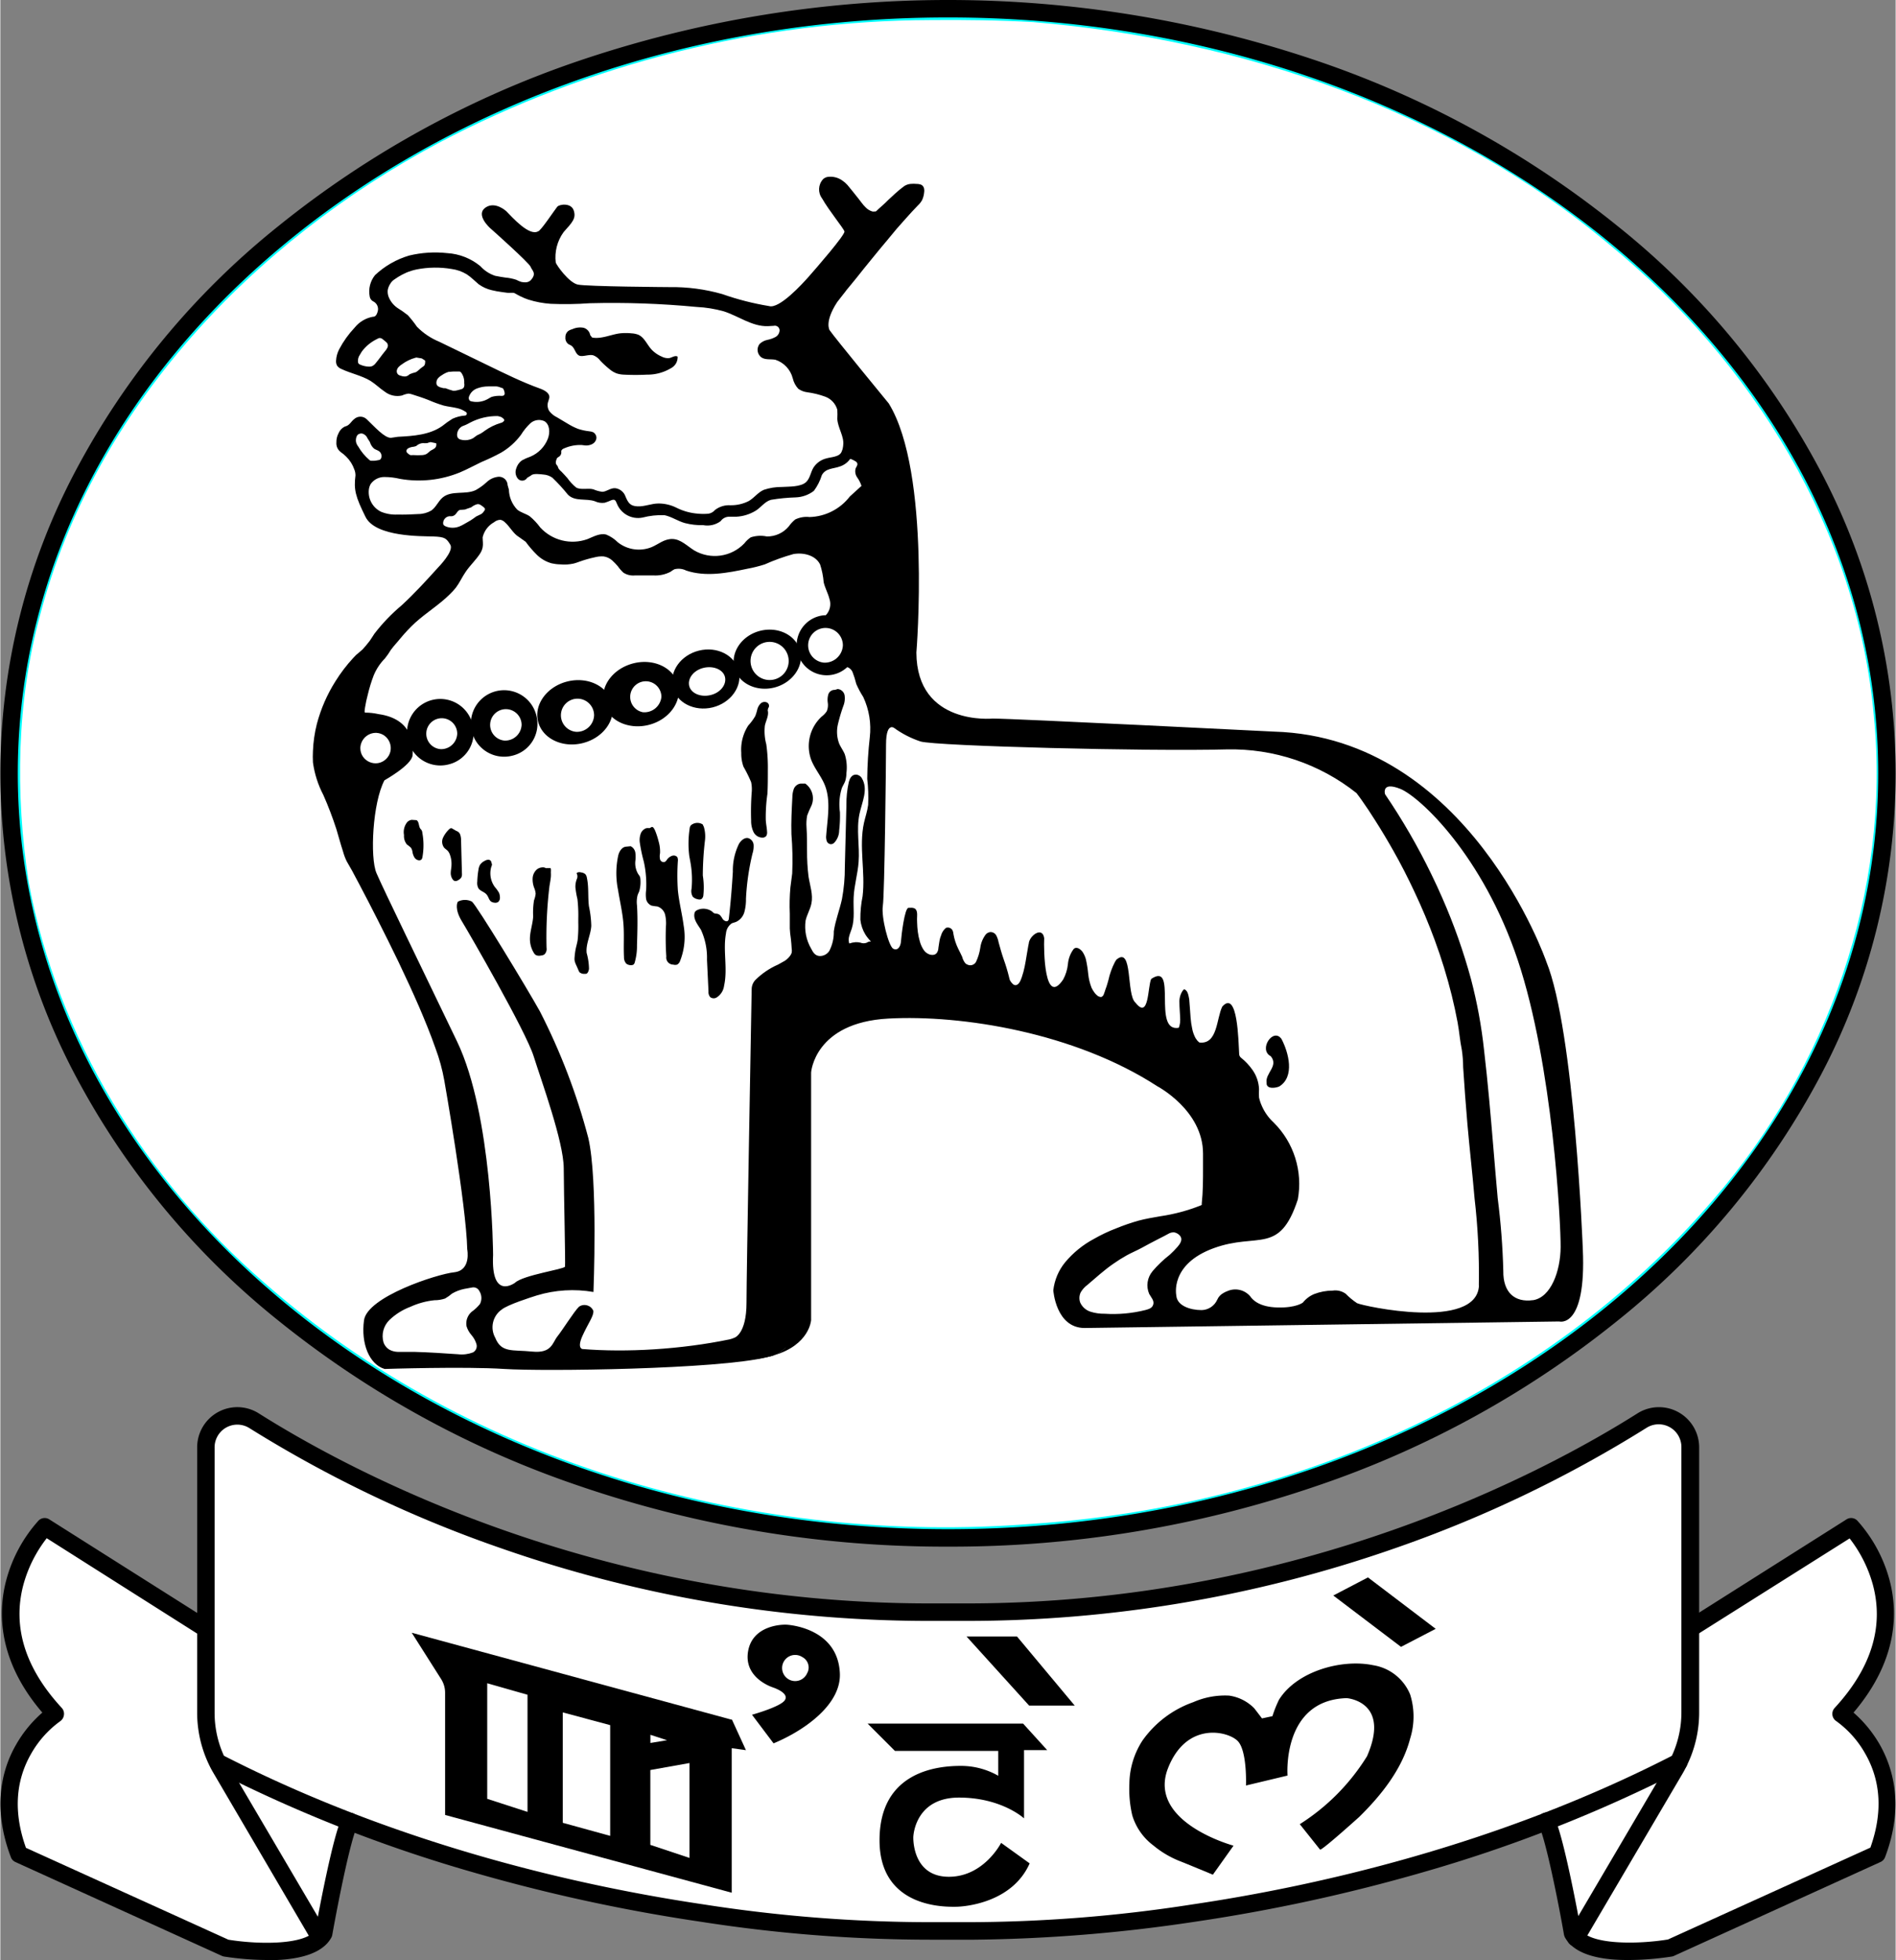 <svg height="321.435" viewBox="0 0 290.25 300" width="311.105" xmlns="http://www.w3.org/2000/svg"><rect x="0" y="0" width="290.25" height="300" fill="#808080" stroke="none"/><path d="m142.466 2.701c-26.193.073-52.383 6.657-75.548 18.868-28.426 15.179-52.823 40.651-61.163 72.369-3.637 13.361-3.877 27.532-1.786 41.163 4.434 23.955 17.924 45.666 36.236 61.533 31.918 28.039 75.864 40.282 117.849 36.977 39.338-2.596 78.621-19.505 104.543-49.743 17.531-20.223 27.356-47.414 24.688-74.24-2.467-28.55-18.69-54.515-40.581-72.429-24.726-20.739-56.624-31.539-88.502-34.185-5.239-.293-10.489-.36-15.735-.314z" style="fill:#fff;fill-rule:evenodd;stroke:#0ff;stroke-width:.75;stroke-linecap:round;stroke-linejoin:round"/><path d="m0 0h290.25v300h-290.25z" fill="none"/><path d="m288.31 276.61a5.84 5.84 0 0 0 .31-2.15 18.06 18.06 0 0 0 -.78-4.38 10 10 0 0 0 -1.85-3.26c-1.33-1.58-3.39-3.48-3.11-5.76a.21.21 0 0 1 .29-.17c.08-.2.18-.39.26-.58.71-1.53 1.17-3.16 2-4.63s1.93-2.55 2.27-4.09a13.76 13.76 0 0 0 .15-2.57c0-.84 0-1.69 0-2.53a29.81 29.81 0 0 0 -.62-5.16 15 15 0 0 0 -1.62-4.6 3.5 3.5 0 0 0 -1.35-1.4 1.82 1.82 0 0 0 -2 .41 18.69 18.69 0 0 1 -4.31 1.91 20.32 20.32 0 0 0 -4.39 2.56 44.55 44.55 0 0 1 -4.34 2.52c-1.5.82-3 1.65-4.43 2.56-.71.45-1.41.92-2.09 1.42s-1.2 1-1.83 1.41-1.48.83-1.84-.07a5.57 5.57 0 0 1 -.21-2c0-.92 0-1.84.05-2.75.08-1.88.22-3.75.3-5.62a107.23 107.23 0 0 0 0-11.34 33.27 33.27 0 0 0 -.54-4.88 10.24 10.24 0 0 0 -1.84-4.12c-.19-.25-.37-.52-.55-.79h-.09a45.52 45.52 0 0 0 -5.4 1.9c-1.86.72-3.7 1.48-5.49 2.36s-3.41 1.9-5.08 2.92a107.2 107.2 0 0 1 -19.89 9.89 68 68 0 0 1 -11 3c-1.87.34-3.75.63-5.61 1.07a33.76 33.76 0 0 0 -5.92 1.73 25.57 25.57 0 0 1 -5.07 1.89c-1.88.41-3.8.56-5.71.83-3.69.52-7.14 1.91-10.78 2.65a30.45 30.45 0 0 1 -5.72.45l-6.42.09c-4.17.05-8.35.09-12.52.33s-8.2.65-12.31.77-8.41.07-12.59-.07a17.53 17.53 0 0 1 -4.15-.32 2 2 0 0 1 -1.28-1.11c-.66 0-1.32.08-2 .09a44.82 44.82 0 0 1 -9-.74c-2.14-.4-4.27-.91-6.41-1.32s-4.32-.79-6.46-1.27a49 49 0 0 1 -6.41-1.86c-2.05-.77-4.09-1.59-6.15-2.32a41.63 41.63 0 0 0 -6.18-1.71 39.84 39.84 0 0 1 -6.33-1.16c-1.84-.64-3.33-2-5.12-2.75-1-.42-2-.77-3-1.23l-3-1.36c-4.23-1.95-8.57-3.66-12.83-5.53a39.64 39.64 0 0 1 -5.73-2.93 25.29 25.29 0 0 0 -5.59-3.02 2.6 2.6 0 0 1 -1.58-1.31c-.05-.09-.1-.18-.14-.27a8.13 8.13 0 0 0 -3.51 3.55 7 7 0 0 0 -.14 3.29 37.77 37.77 0 0 1 .08 4.12c-.05 1.43-.13 2.87-.15 4.3s0 2.84 0 4.27c0 2.82-.13 5.63-.32 8.44 0 .69-.1 1.37-.14 2a11.75 11.75 0 0 1 -.13 1.58c-.13.59-.51 1-1.15.87a3.28 3.28 0 0 1 -1.13-.58c-.56-.4-1.11-.83-1.66-1.24l-3.39-2.47a97.6 97.6 0 0 0 -13.64-8.57 13.28 13.28 0 0 0 -2.63-1.06 2.4 2.4 0 0 0 -1.3 0c-.45.15-.78.74-1 1.1a9.45 9.45 0 0 0 -1.87 2.85 13.34 13.34 0 0 0 -.4 3.73c0 1.28 0 2.55-.09 3.83s0 2.65 0 4a13.73 13.73 0 0 0 .16 3.51 6.16 6.16 0 0 0 1.83 2.75 13.72 13.72 0 0 1 1.09 1.2c.35.45.59 1 .93 1.43a6.54 6.54 0 0 1 1 1.41 2.26 2.26 0 0 1 .1 1.21 8.81 8.81 0 0 1 -1.15 2.7c-.5.92-.95 1.88-1.45 2.8a33.2 33.2 0 0 0 -3 6.25 9.26 9.26 0 0 0 -.54 3.49 23.21 23.21 0 0 0 .75 3.48 11.68 11.68 0 0 1 .51 3.52c.84.15 1.68.35 2.49.58 1.3.36 2.47 1 3.74 1.45a14.83 14.83 0 0 1 3.38 1.44c1.16.75 2.52 1.08 3.66 1.85a23.67 23.67 0 0 0 3.44 1.93 35 35 0 0 1 3.52 1.75c1.11.68 2.12 1.48 3.23 2.16a17.15 17.15 0 0 0 3.9 1.64 30.67 30.67 0 0 0 4.12 1 22.41 22.41 0 0 0 4.41.21c1.47 0 3 0 4.42-.13a13.25 13.25 0 0 0 4-.66 4.59 4.59 0 0 0 2.58-2.67 19.18 19.18 0 0 0 1-3.58 31.93 31.93 0 0 0 .61-4.23 17.54 17.54 0 0 1 .54-3.89 18.33 18.33 0 0 1 1.35-3.24 5.71 5.71 0 0 0 -.72-.13c-.24 0-.24-.41 0-.38a15.61 15.61 0 0 1 3.59 1.13c1.35.51 2.71 1 4.07 1.48 2.78 1 5.56 2 8.31 3.08a43 43 0 0 0 4.1 1.39 36.79 36.79 0 0 1 3.78 1.45l1.41-.06a7.08 7.08 0 0 1 2 .25l2 .55a44.75 44.75 0 0 0 7.43 1.36 76.9 76.9 0 0 1 7.7 1c1.25.24 2.49.5 3.71.86l1.75.53a15.73 15.73 0 0 1 1.63.57 5.27 5.27 0 0 1 1.16.7l1.33.16c.66.09 1.32.19 2 .3a12.22 12.22 0 0 1 2.09-.12c2.15 0 4.31.3 6.46.39 2.82.13 5.63.38 8.45.6s5.62.49 8.42.8a60.49 60.49 0 0 0 8.08.09 59.1 59.1 0 0 0 8-.42c1.24-.19 2.46-.43 3.71-.53s2.69-.12 4-.1c2.68 0 5.37.16 8-.06s5.52-.84 8.28-1.23 5.4-.61 8.11-.85 5.66-.61 8.48-1c5.55-.78 11-1.94 16.42-3.23 2.69-.64 5.39-1.21 8-2.06s5.06-1.92 7.65-2.66c1.25-.35 2.54-.54 3.81-.78a32.77 32.77 0 0 0 3.78-1c1.26-.39 2.5-.84 3.75-1.28a13 13 0 0 1 2.77-.77c-.06-.11-.13-.21-.2-.32s.18-.39.32-.19a3.38 3.38 0 0 1 .3.47h.16a.19.19 0 0 1 0 .38c.76 1.64.65 3.54 1.15 5.29a39.18 39.18 0 0 0 1.4 3.74 21.92 21.92 0 0 1 1 3.55 12.7 12.7 0 0 0 1.28 3.7 10.23 10.23 0 0 1 1.14 2.44h.46c2.37-.21 4.76-.15 7.11-.54a32.89 32.89 0 0 0 6.81-1.87c1.06-.42 2.1-.88 3.16-1.31s2.07-.78 3.12-1.11 2.12-.66 3.16-1.07 2.09-1 3.12-1.54c2.09-1.07 4.22-2.06 6.34-3.07s4.13-2 6.27-2.75c1-.38 2.06-.67 3.06-1.1a14.81 14.81 0 0 0 2-1 12.91 12.91 0 0 1 -.17-2.06c0-.84 0-1.69 0-2.52a9.35 9.35 0 0 1 .48-2.15z" fill="#fff"/><path d="m145.13 236.73a172.92 172.92 0 0 1 -56.41-9.27 150.06 150.06 0 0 1 -46.11-25.3 120 120 0 0 1 -31.16-37.62 98.81 98.81 0 0 1 0-92.34 119.87 119.87 0 0 1 31.16-37.62 150.08 150.08 0 0 1 46.11-25.31 176.24 176.24 0 0 1 112.81 0 150 150 0 0 1 46.11 25.31 119.74 119.74 0 0 1 31.16 37.62 98.81 98.81 0 0 1 0 92.34 119.85 119.85 0 0 1 -31.16 37.62 149.94 149.94 0 0 1 -46.11 25.3 172.86 172.86 0 0 1 -56.4 9.27zm0-234.06c-78.55 0-142.46 51.9-142.46 115.7s63.91 115.69 142.46 115.69 142.45-51.9 142.45-115.69-63.9-115.7-142.45-115.7z"/><path d="m112 263.12v.1l-49-13.31 4.5 7.09a3.92 3.92 0 0 1 .61 2.08v18.72l43.89 11.9v-22.12l2.18.3zm-12.45 2.41 2.55.83-2.55.42zm-18.82 11.8-6.17-2v-17.69l6.17 1.76zm12.66 3.67-7.26-2v-16.9l7.26 1.95zm12.15 3.38-6-2v-11.46l6-1.07z"/><path d="m156.77 278.32v-10.45h3.54l-3.68-4.05h-23.81l4.18 4.18h15.82v3.8a11.48 11.48 0 0 0 -5.78-1.51c-3.44 0-12.4.79-12.4 11.38s10.45 10.18 11.68 10.18 8.61-.54 11.31-6.64l-4.37-3.14s-2.63 5.19-8 5.19-5.45-5.4-5.45-6 .47-6.12 7-6.12 9.96 3.18 9.96 3.18z"/><path d="m190.76 273.29 6.36-1.52s-.9-11.57 9.07-11.85c0 0 6.79.48 3.1 8.9a32.66 32.66 0 0 1 -10.29 10.39l3.1 3.89c.19.23 5.63-4.67 6-5 3.39-3.33 6.59-7.34 7.8-12a11.23 11.23 0 0 0 0-6.74 7.36 7.36 0 0 0 -5.66-4.48c-4.78-1-11.7.9-14.43 5.29a18.19 18.19 0 0 0 -1 2.51l-1.6.34s-1.12-1.48-1.22-1.58a6.68 6.68 0 0 0 -3.83-1.91 12.09 12.09 0 0 0 -5.46 1 16.05 16.05 0 0 0 -7.8 5.89 12.43 12.43 0 0 0 -2 6.62 17.61 17.61 0 0 0 .45 4.84 9 9 0 0 0 3.23 4.59 14.81 14.81 0 0 0 4.24 2.47c.5.19 4.87 2 4.87 2l3.16-4.44s-12.98-3.5-10.13-11.6c2.8-7.57 9.38-5.93 10.81-4.38s1.23 6.77 1.23 6.77z"/><path d="m147.96 250.48h7.73l8.84 10.58h-6.98z"/><path d="m209.44 241.44-5.31 2.77 10.37 7.86 5.31-2.76z"/><path d="m40.9 300a44.91 44.91 0 0 1 -6.64-.53 1.39 1.39 0 0 1 -.33-.1l-31.63-14.37a1.29 1.29 0 0 1 -.69-.74c-3-7.9-1.22-13.75.82-17.26a18.93 18.93 0 0 1 4-4.87c-6.86-8-6.82-15.43-5.52-20.3a22.17 22.17 0 0 1 4.92-9.07 1.32 1.32 0 0 1 1.67-.2l24.15 15.27a1.34 1.34 0 1 1 -1.43 2.26l-23.12-14.65a20.23 20.23 0 0 0 -3.59 7.19c-1.68 6.41.3 12.73 5.88 18.77a1.32 1.32 0 0 1 .35 1.07 1.37 1.37 0 0 1 -.6 1 15.7 15.7 0 0 0 -4.45 5c-2.41 4.22-2.67 9.05-.77 14.36l31 14.06c4.73.77 11.78.8 13.32-1.45.43-2.34 2.71-14.69 4.13-17.35a1.34 1.34 0 0 1 2.36 1.26c-1 1.83-2.87 11.05-3.9 16.81a1.19 1.19 0 0 1 -.14.4c-1.24 2.27-4.46 3.44-9.56 3.47z"/><path d="m249.36 300h-.2c-5.1 0-8.31-1.2-9.56-3.47a1.9 1.9 0 0 1 -.14-.4c-1-5.76-2.92-15-3.9-16.81a1.34 1.34 0 0 1 2.36-1.26c1.42 2.66 3.71 15 4.13 17.35 1.54 2.25 8.59 2.22 13.33 1.45l31-14.06c1.91-5.35 1.63-10.22-.83-14.46a15.49 15.49 0 0 0 -4.4-4.91 1.33 1.33 0 0 1 -.25-2c5.61-6.08 7.59-12.43 5.86-18.88a20.25 20.25 0 0 0 -3.56-7.08l-23.2 14.62a1.34 1.34 0 0 1 -1.43-2.26l24.15-15.27a1.32 1.32 0 0 1 1.67.2 22.17 22.17 0 0 1 4.92 9.07c1.3 4.87 1.34 12.25-5.51 20.3a19.14 19.14 0 0 1 4 4.87c2 3.51 3.83 9.36.83 17.26a1.34 1.34 0 0 1 -.7.74l-31.63 14.37a1.26 1.26 0 0 1 -.33.1 44.86 44.86 0 0 1 -6.61.53z"/><path d="m149.16 296.89h-6.85a228.54 228.54 0 0 1 -34.94-2.73 265.64 265.64 0 0 1 -35.17-7.64 221.26 221.26 0 0 1 -39.51-15.57 1.34 1.34 0 0 1 1.22-2.38c27.09 13.92 55.09 20.15 73.79 22.92a226.7 226.7 0 0 0 34.56 2.72h5.74a225.06 225.06 0 0 0 34.56-2.72c18.73-2.77 46.74-9 73.79-22.93a1.34 1.34 0 1 1 1.22 2.38 221.26 221.26 0 0 1 -39.51 15.57 265.29 265.29 0 0 1 -35.17 7.64 241.27 241.27 0 0 1 -33.73 2.74z"/><path d="m241.24 297.93a1.34 1.34 0 0 1 -1.15-2l15.18-25.8c.19-.32.37-.65.53-1a15.89 15.89 0 0 0 1.64-7v-40.58a3.48 3.48 0 0 0 -5.35-3 189.9 189.9 0 0 1 -38.58 18.45 198.94 198.94 0 0 1 -65.51 11.1h-5.67a198.84 198.84 0 0 1 -65.58-11.1 189.77 189.77 0 0 1 -38.59-18.4 3.48 3.48 0 0 0 -5.35 3v40.59a15.89 15.89 0 0 0 1.64 7c.17.32.34.65.53 1l15.18 25.8a1.34 1.34 0 0 1 -2.3 1.36l-15.18-25.89c-.22-.37-.43-.75-.62-1.14a18.38 18.38 0 0 1 -1.92-8.18v-40.59a6.15 6.15 0 0 1 9.45-5.21c13.85 8.75 51.57 29.08 102.7 29.08h5.71c51.13 0 88.85-20.33 102.7-29.08a6.16 6.16 0 0 1 9.46 5.21v40.59a18.39 18.39 0 0 1 -1.93 8.18c-.19.39-.39.77-.61 1.14l-15.19 25.81a1.34 1.34 0 0 1 -1.19.66z"/><path d="m120.58 248.69c-1-.1-5.36.14-6.06 4s3.1 5.35 3.77 5.58 2.54 1 1.82 2-5 2.19-5 2.19l3.3 4.38c4.8-2 10.43-6 10.15-10.81-.35-6.48-7.01-7.25-7.98-7.34zm3 7.35a2 2 0 1 1 -.77-2.41 1.8 1.8 0 0 1 .8 2.37z"/><path d="m114.246 199.375c0-4.41.69-42.17.79-48a2.08 2.08 0 0 1 .58-1.42 11.49 11.49 0 0 1 3.46-2.34l.7-.39a3 3 0 0 0 1.11-.91 1.5 1.5 0 0 0 .28-.51 1.77 1.77 0 0 0 0-.65c0-.51-.07-1-.13-1.53a13.4 13.4 0 0 1 -.16-1.54c0-.39 0-.78 0-1.17s0-.73 0-1.09a30.24 30.24 0 0 1 .09-4c.08-.72.2-1.44.28-2.16a48.24 48.24 0 0 0 -.12-6c-.06-1.87 0-3.75.14-5.62a3.88 3.88 0 0 1 .22-1.31 1.31 1.31 0 0 1 1-.82h.77a2.79 2.79 0 0 1 .93 3.38 14.15 14.15 0 0 0 -.65 1.5 6.94 6.94 0 0 0 -.1 1.82c0 1.21 0 2.42.08 3.62a30.11 30.11 0 0 0 .23 3.92c.22 1.37.72 2.75.44 4.11-.18.9-.69 1.71-.89 2.61a6.69 6.69 0 0 0 .84 4.28c.25.53.56 1.09 1.28 1.15a1.71 1.71 0 0 0 1.51-.78 6.21 6.21 0 0 0 .69-3c.21-1.69.89-3.28 1.25-4.94a25.92 25.92 0 0 0 .44-4.91l.24-9.44a15.25 15.25 0 0 1 .37-3.57c.15-.55.43-1.15 1.1-1.13a1.1 1.1 0 0 1 .9.56c1 1.7 0 3.63-.37 5.46-.51 2.41.06 4.9-.13 7.35-.13 1.82-.68 3.59-.76 5.4-.08 1.61.2 3.26-.29 4.8-.12.38-.29.76-.39 1.15a2 2 0 0 0 0 1.12h.05a3.66 3.66 0 0 1 .93-.19 3 3 0 0 1 .73.07 1.28 1.28 0 0 0 1 0 .24.24 0 0 1 .08-.06 1.42 1.42 0 0 1 .33-.11s.2-.06.22 0a6.43 6.43 0 0 1 -.87-1.08 5.42 5.42 0 0 1 -.76-2.26 16.83 16.83 0 0 1 .34-3.6c.45-3.72-.59-7.56.21-11.22.21-.92.52-1.82.64-2.75a24.33 24.33 0 0 0 -.14-4 61.29 61.29 0 0 1 .39-6.34 11.44 11.44 0 0 0 -1-6.18 13.82 13.82 0 0 1 -1.07-2 14.06 14.06 0 0 0 -.58-1.84 1.39 1.39 0 0 0 -1.58-.78l-2.49-7.89a2.46 2.46 0 0 0 .54-2.49c-.22-.87-.68-1.67-.88-2.54a11.81 11.81 0 0 0 -.55-2.73c-.69-1.4-2.53-1.86-4.08-1.59a31 31 0 0 0 -4.41 1.59 21.83 21.83 0 0 1 -2.65.66c-3.09.65-6.36 1.26-9.36.28a2.57 2.57 0 0 0 -1.81-.2 4.21 4.21 0 0 0 -.59.38 5 5 0 0 1 -2.65.56c-.93 0-1.86 0-2.78 0a2.74 2.74 0 0 1 -1.79-.42 6 6 0 0 1 -.87-1 10.07 10.07 0 0 0 -.85-.88 2.55 2.55 0 0 0 -1.33-.61 4.43 4.43 0 0 0 -1.4.15 18.3 18.3 0 0 0 -2.3.66 8.45 8.45 0 0 1 -.85.28 6.54 6.54 0 0 1 -2.07.13 6.44 6.44 0 0 1 -1.32-.16 5.2 5.2 0 0 1 -2.26-1.3 16.28 16.28 0 0 1 -1.72-2l-1-.71c-.93-.55-1.41-1.62-2.23-2.32a1.35 1.35 0 0 0 -.61-.33 1.54 1.54 0 0 0 -1 .37 3.58 3.58 0 0 0 -1.75 2.3c-.06.51.08 1 0 1.55a2.69 2.69 0 0 1 -.43 1c-.64 1-1.51 1.79-2.18 2.76-.53.77-.91 1.63-1.47 2.38a10.11 10.11 0 0 1 -.91 1c-1.64 1.64-3.63 2.84-5.34 4.39a25.32 25.32 0 0 0 -2.25 2.38c-.49.59-1 1.15-1.47 1.77a11.79 11.79 0 0 1 -.93 1.34 8.09 8.09 0 0 0 -1.72 2.59 22.91 22.91 0 0 0 -.9 2.92 19.23 19.23 0 0 0 -.43 2c0 .06-.14.82 0 .79a9.49 9.49 0 0 1 2.07.23c5.31.74 5.37 4.78 5.21 6.3s-4.28 3.81-4.28 3.81c-1.82 3.45-2.24 11.88-1.22 14.2s6.9 14.44 12.32 25.75 5.52 32.68 5.52 32.68c-.35 7 3.35 4.26 3.35 4.26 1.26-1.19 7.57-2.07 7.66-2.47s-.16-11-.19-15.08-3.44-13.32-4.6-17.13-9.84-18.84-10.96-20.63-.72-2.89-.58-3a2.37 2.37 0 0 1 2.12 0c.72.54 8.42 13.22 10.42 16.81a96 96 0 0 1 7.41 19.37c1.49 6.38.79 23.58.79 23.58a18.85 18.85 0 0 0 -8.68.53c-.89.28-4.43 1.4-5.36 2.15a3.31 3.31 0 0 0 -1 4.33c1 2.35 2.63 1.81 5.65 2.11s3.1-1.37 3.87-2.32 2.54-3.8 3.3-4.54a1.47 1.47 0 0 1 2.29.69c.11.77-.8 2-1.67 3.85s0 2 0 2a66.22 66.22 0 0 0 22.07-1.77l.52.32.57-.35s1.84-.62 1.84-5.4z" fill="none"/><path d="m119.866 193.235-4.28 10.15-3.45 1.86-.33-.23c-1.48 1-4.83 3.6 2.77 3.09a18.13 18.13 0 0 0 3.84-.64c6.27-2.2 1.45-14.23 1.45-14.23z" fill="none"/><path d="m69.176 197.945a7.17 7.17 0 0 1 -1.07.76 5 5 0 0 1 -1.64.26 11.76 11.76 0 0 0 -3.66 1.05 9.5 9.5 0 0 0 -3.22 2 3.46 3.46 0 0 0 -.92 3.49 2.18 2.18 0 0 0 .61.88 1.88 1.88 0 0 0 .58.34 3.09 3.09 0 0 0 1.2.2h2.37c2.23.06 4.44.21 6.66.36a4.85 4.85 0 0 0 2.27-.28 1.1 1.1 0 0 0 .51-1.35 3.77 3.77 0 0 0 -.76-1.33 3.61 3.61 0 0 1 -.74-1.34 2.37 2.37 0 0 1 .79-2.2 6.27 6.27 0 0 0 1.27-1.19 2 2 0 0 0 -.1-2 1 1 0 0 0 -1.1-.58l-1.21.22a6.17 6.17 0 0 0 -1.84.71z" fill="none"/><path d="m194.556 161.665c1.25 1.52-.88 2.58-.64 4.07-.07 1 1.34.83 1.94.56 2.41-1.49 1.44-5.19.34-7.27-1.27-1.81-3.58 1.64-1.64 2.64z"/><path d="m114.246 199.375c0-4.41.69-42.17.79-48a2.08 2.08 0 0 1 .58-1.42 11.49 11.49 0 0 1 3.46-2.34l.7-.39a3 3 0 0 0 1.11-.91 1.5 1.5 0 0 0 .28-.51 1.77 1.77 0 0 0 0-.65c0-.51-.07-1-.13-1.53a13.4 13.4 0 0 1 -.16-1.54c0-.39 0-.78 0-1.17s0-.73 0-1.09a30.24 30.24 0 0 1 .09-4c.08-.72.2-1.44.28-2.16a48.24 48.24 0 0 0 -.12-6c-.06-1.87 0-3.75.14-5.62a3.88 3.88 0 0 1 .22-1.31 1.31 1.31 0 0 1 1-.82h.77a2.79 2.79 0 0 1 .93 3.38 14.15 14.15 0 0 0 -.65 1.5 6.94 6.94 0 0 0 -.1 1.82c0 1.21 0 2.42.08 3.62a30.11 30.11 0 0 0 .23 3.92c.22 1.37.72 2.75.44 4.11-.18.9-.69 1.71-.89 2.61a6.69 6.69 0 0 0 .84 4.28c.25.53.56 1.09 1.28 1.15a1.71 1.71 0 0 0 1.51-.78 6.21 6.21 0 0 0 .69-3c.21-1.69.89-3.28 1.25-4.94a25.92 25.92 0 0 0 .44-4.91l.24-9.44a15.25 15.25 0 0 1 .37-3.57c.15-.55.43-1.15 1.1-1.13a1.1 1.1 0 0 1 .9.56c1 1.7 0 3.63-.37 5.46-.51 2.41.06 4.9-.13 7.35-.13 1.82-.68 3.59-.76 5.4-.08 1.61.2 3.26-.29 4.8-.12.38-.29.76-.39 1.15a2 2 0 0 0 0 1.12h.05a3.66 3.66 0 0 1 .93-.19 3 3 0 0 1 .73.07 1.28 1.28 0 0 0 1 0 .24.24 0 0 1 .08-.06 1.42 1.42 0 0 1 .33-.11s.2-.06.22 0a6.43 6.43 0 0 1 -.87-1.08 5.42 5.42 0 0 1 -.76-2.26 16.83 16.83 0 0 1 .34-3.6c.45-3.72-.59-7.56.21-11.22.21-.92.52-1.82.64-2.75a24.33 24.33 0 0 0 -.14-4 61.29 61.29 0 0 1 .39-6.34 11.44 11.44 0 0 0 -1-6.18 13.82 13.82 0 0 1 -1.07-2 14.06 14.06 0 0 0 -.58-1.84 1.39 1.39 0 0 0 -1.58-.78l-2.49-7.89a2.46 2.46 0 0 0 .54-2.49c-.22-.87-.68-1.67-.88-2.54a11.81 11.81 0 0 0 -.55-2.73c-.69-1.4-2.53-1.86-4.08-1.59a31 31 0 0 0 -4.41 1.59 21.83 21.83 0 0 1 -2.65.66c-3.09.65-6.36 1.26-9.36.28a2.57 2.57 0 0 0 -1.81-.2 4.21 4.21 0 0 0 -.59.38 5 5 0 0 1 -2.65.56c-.93 0-1.86 0-2.78 0a2.74 2.74 0 0 1 -1.79-.42 6 6 0 0 1 -.87-1 10.07 10.07 0 0 0 -.85-.88 2.55 2.55 0 0 0 -1.33-.61 4.43 4.43 0 0 0 -1.4.15 18.3 18.3 0 0 0 -2.3.66 8.45 8.45 0 0 1 -.85.28 6.54 6.54 0 0 1 -2.07.13 6.44 6.44 0 0 1 -1.32-.16 5.2 5.2 0 0 1 -2.26-1.3 16.28 16.28 0 0 1 -1.72-2l-1-.71c-.93-.55-1.41-1.62-2.23-2.32a1.35 1.35 0 0 0 -.61-.33 1.54 1.54 0 0 0 -1 .37 3.58 3.58 0 0 0 -1.75 2.3c-.06.51.08 1 0 1.55a2.69 2.69 0 0 1 -.43 1c-.64 1-1.51 1.79-2.18 2.76-.53.77-.91 1.63-1.47 2.38a10.11 10.11 0 0 1 -.91 1c-1.64 1.64-3.63 2.84-5.34 4.39a25.32 25.32 0 0 0 -2.25 2.38c-.49.59-1 1.15-1.47 1.77a11.79 11.79 0 0 1 -.93 1.34 8.09 8.09 0 0 0 -1.72 2.59 22.91 22.91 0 0 0 -.9 2.92 19.23 19.23 0 0 0 -.43 2c0 .06-.14.82 0 .79a9.49 9.49 0 0 1 2.07.23c5.31.74 5.37 4.78 5.21 6.3s-4.28 3.81-4.28 3.81c-1.82 3.45-2.24 11.88-1.22 14.2s6.9 14.44 12.32 25.75 5.52 32.68 5.52 32.68c-.35 7 3.35 4.26 3.35 4.26 1.26-1.19 7.57-2.07 7.66-2.47s-.16-11-.19-15.08-3.44-13.32-4.6-17.13-9.84-18.84-10.96-20.63-.72-2.89-.58-3a2.37 2.37 0 0 1 2.12 0c.72.54 8.42 13.22 10.42 16.81a96 96 0 0 1 7.41 19.37c1.49 6.38.79 23.58.79 23.58a18.85 18.85 0 0 0 -8.68.53c-.89.28-4.43 1.4-5.36 2.15a3.31 3.31 0 0 0 -1 4.33c1 2.35 2.63 1.81 5.65 2.11s3.1-1.37 3.87-2.32 2.54-3.8 3.3-4.54a1.47 1.47 0 0 1 2.29.69c.11.77-.8 2-1.67 3.85s0 2 0 2a66.22 66.22 0 0 0 22.07-1.77l.52.32.57-.35s1.84-.62 1.84-5.4z" fill="none"/><path d="m119.866 193.235-4.28 10.15-3.45 1.86-.33-.23c-1.48 1-4.83 3.6 2.77 3.09a18.13 18.13 0 0 0 3.84-.64c6.27-2.2 1.45-14.23 1.45-14.23z"/><g fill="none"><path d="m131.006 71.655c.11-.25.33-.49.25-.75a.6.6 0 0 0 -.27-.32 4.4 4.4 0 0 0 -.72-.36h-.11a3.09 3.09 0 0 1 -1.54 1.14c-1 .38-2.2.25-2.79 1.33a8 8 0 0 1 -1.31 2.37 4.87 4.87 0 0 1 -2.8 1 27.83 27.83 0 0 0 -3.76.37c-.94.25-1.54 1.17-2.35 1.67a6.38 6.38 0 0 1 -3 .92c-.37 0-.74 0-1.11 0a1.57 1.57 0 0 0 -1.25.67 3.41 3.41 0 0 1 -2.67.62 10.26 10.26 0 0 1 -2.77-.3c-1.08-.3-2-1-3.13-1.21a11.63 11.63 0 0 0 -3.36.37 3.49 3.49 0 0 1 -3.91-2.12c-.22-.54-.31-.74-.88-.53a7.72 7.72 0 0 1 -1 .38 2.65 2.65 0 0 1 -1.5-.23c-1.36-.48-3 .09-4.12-1a28 28 0 0 0 -2.38-2.6 2.68 2.68 0 0 0 -1.39-.49c-.41 0-1.57-.22-1.89.15l-.58.35a.89.89 0 0 1 -1.41.16 1.58 1.58 0 0 1 -.28-1.57 2.33 2.33 0 0 1 .83-1.24 7.67 7.67 0 0 1 1.31-.58 4.92 4.92 0 0 0 2.69-2.74c.36-.94.31-2.2-.55-2.7a2 2 0 0 0 -2.13.34 8.85 8.85 0 0 0 -1.44 1.77 10.22 10.22 0 0 1 -3.05 2.73 32.6 32.6 0 0 1 -3 1.43c-1.1.52-2.16 1.11-3.28 1.58a16.64 16.64 0 0 1 -9.17 1 10.47 10.47 0 0 0 -2.38-.25 2.55 2.55 0 0 0 -2.07 1.1 2.29 2.29 0 0 0 -.28.92 3.35 3.35 0 0 0 1.84 3.3 5.89 5.89 0 0 0 2.5.43c1.07 0 2.14 0 3.21-.08a4 4 0 0 0 2-.54c.72-.5 1.06-1.41 1.74-2 1.36-1.06 3.47-.34 5.06-1.13a8.87 8.87 0 0 0 1.67-1.27 3 3 0 0 1 1.87-.84 1.32 1.32 0 0 1 1.35 1.29l.19.67a4.6 4.6 0 0 0 1.28 3.15c.56.45 1.3.61 1.89 1a9.57 9.57 0 0 1 1.65 1.77 6.73 6.73 0 0 0 7.22 1.78c.94-.36 1.92-1 2.9-.69a5.41 5.41 0 0 1 1.74 1.14 5.21 5.21 0 0 0 5.17.71c1.07-.45 2-1.28 3.21-1.25s2.25 1.08 3.33 1.75a6.26 6.26 0 0 0 7.66-1.07 4.2 4.2 0 0 1 1-.94 4.84 4.84 0 0 1 2.46-.13 4.3 4.3 0 0 0 3.34-1.52 5.37 5.37 0 0 1 1-1.08 4 4 0 0 1 2.2-.37 8.08 8.08 0 0 0 6.15-3.1l1.81-1.65a4.69 4.69 0 0 0 -.66-1.3 1.62 1.62 0 0 1 -.23-1.41z"/><path d="m73.536 77.175a.74.74 0 0 0 -.31-.12.78.78 0 0 0 -.37.06 2.56 2.56 0 0 0 -.75.43l-.68.23c-.36.17-.83 0-1.18.22s-.37.46-.59.66a.91.91 0 0 1 -.51.25c-.13 0-.27 0-.4 0a1.09 1.09 0 0 0 -.94 1.11.66.66 0 0 0 .08.34.81.81 0 0 0 .35.25 2.8 2.8 0 0 0 2.11 0 5.39 5.39 0 0 0 .68-.34l.65-.37a6.85 6.85 0 0 0 .78-.49 4.48 4.48 0 0 1 .44-.32c.24-.14.51-.22.75-.36a1.38 1.38 0 0 0 .48-.51.48.48 0 0 0 .09-.4.56.56 0 0 0 -.2-.26 3.27 3.27 0 0 0 -.48-.38z"/><path d="m82.676 59.485c.67.25 1.48.68 1.4 1.39l-.15.53a1.66 1.66 0 0 0 .16 1.54 3.26 3.26 0 0 0 1.15.92l1.68 1a9.47 9.47 0 0 0 1.56.78 8.46 8.46 0 0 0 1.73.37 2 2 0 0 1 .63.16 1 1 0 0 1 .5.92 1.17 1.17 0 0 1 -.61.88 2.07 2.07 0 0 1 -1.07.23l-.56-.07a6 6 0 0 0 -2.72.52.69.69 0 0 0 -.42.36 2 2 0 0 0 0 .34.76.76 0 0 1 -.36.57 1.18 1.18 0 0 0 -.22.14.57.57 0 0 0 -.12.18 1.43 1.43 0 0 0 -.14.61.59.59 0 0 0 .13.33c0 .07.11.12.15.19s.08.25.14.36a2.14 2.14 0 0 0 .46.49c.16.16.31.33.47.5l.43.48a7.26 7.26 0 0 0 1.33 1.43c.7.42 1.82.06 2.63.28a5.12 5.12 0 0 0 1.35.41c.69 0 1.26-.61 2-.55a1.92 1.92 0 0 1 1.54 1.24c.42.94.71 1.48 1.86 1.52s2.13-.39 3.21-.44a6.1 6.1 0 0 1 2.72.63 8.79 8.79 0 0 0 3.36.93 8.45 8.45 0 0 0 1.59 0 1.66 1.66 0 0 0 1-.58 3.51 3.51 0 0 1 2.33-.71 6 6 0 0 0 2.82-.64c.85-.49 1.41-1.33 2.31-1.72a8.49 8.49 0 0 1 2.79-.44c1-.07 2.86 0 3.69-.75.6-.56.7-1.51 1.12-2.2a3.27 3.27 0 0 1 1.94-1.41c.74-.23 2.12-.21 2.4-1.09l.13-.35c0-.19.07-.39.09-.59.18-1.38-.81-2.66-.9-4a13.57 13.57 0 0 0 0-1.43 3 3 0 0 0 -1.85-2 13.13 13.13 0 0 0 -2.78-.68 2.91 2.91 0 0 1 -1.35-.53 3.54 3.54 0 0 1 -.84-1.59 4.05 4.05 0 0 0 -2.72-2.93c-.7-.13-1.47 0-2.08-.32a1.43 1.43 0 0 1 -.31-2.13 2.43 2.43 0 0 1 1.15-.59 4.5 4.5 0 0 0 1.23-.43 1.22 1.22 0 0 0 .65-1.06.72.72 0 0 0 -.9-.66l-.9.05c-2.39.08-4.47-1.54-6.75-2.27a18.63 18.63 0 0 0 -4.15-.67 135.4 135.4 0 0 0 -16.36-.57 52.23 52.23 0 0 1 -6 .09 14.76 14.76 0 0 1 -3.44-.63 8.76 8.76 0 0 1 -1.19-.49c-.28-.13-.53-.28-.8-.43a.78.78 0 0 0 -.32-.12 2.11 2.11 0 0 0 -.35 0 3.66 3.66 0 0 1 -.57 0l-.8-.11a14.15 14.15 0 0 1 -1.58-.29 5.54 5.54 0 0 1 -2-.91c-.63-.49-1.17-1.1-1.84-1.53a6 6 0 0 0 -2.29-.8 14.74 14.74 0 0 0 -5.38.07 8.42 8.42 0 0 0 -1.57.49 10.26 10.26 0 0 0 -1.27.67c-.2.13-.41.26-.6.4a2 2 0 0 0 -.61.68 2.58 2.58 0 0 0 -.36.93 2.26 2.26 0 0 0 .13 1 3.73 3.73 0 0 0 1.4 1.74 16.66 16.66 0 0 1 1.56 1.08 17.28 17.28 0 0 1 1.44 1.81 10.23 10.23 0 0 0 3.47 2.34l7.34 3.56c2.62 1.25 5.28 2.55 8.06 3.57zm4.27-8.73a2.22 2.22 0 0 1 .57-.24 2.85 2.85 0 0 1 1.74-.21 1.43 1.43 0 0 1 1 1.13l.29.36c1.42.26 2.82-.45 4.24-.64a8.61 8.61 0 0 1 1.83 0 3.38 3.38 0 0 1 1 .21c1 .43 1.36 1.59 2.11 2.35a4.73 4.73 0 0 0 1.49 1 2 2 0 0 0 1.16.22c.43-.09.88-.45 1.26-.22a1.88 1.88 0 0 1 -1 1.76 7 7 0 0 1 -3.7 1 34.25 34.25 0 0 1 -3.51 0 4.17 4.17 0 0 1 -1.12-.19 3.75 3.75 0 0 1 -1.12-.67 14.48 14.48 0 0 1 -1.41-1.3 2.42 2.42 0 0 0 -1.06-.8c-.74-.19-1.59.39-2.24 0s-.59-1.13-1.12-1.48c-.13-.09-.28-.14-.42-.22a1.15 1.15 0 0 1 -.56-1 1.16 1.16 0 0 1 .57-1.06z"/><path d="m57.596 116.835a2.33 2.33 0 1 0 -2.47-2.33 2.4 2.4 0 0 0 2.47 2.33z"/><path d="m69.176 197.945a7.17 7.17 0 0 1 -1.07.76 5 5 0 0 1 -1.64.26 11.76 11.76 0 0 0 -3.66 1.05 9.5 9.5 0 0 0 -3.22 2 3.46 3.46 0 0 0 -.92 3.49 2.18 2.18 0 0 0 .61.88 1.88 1.88 0 0 0 .58.34 3.09 3.09 0 0 0 1.2.2h2.37c2.23.06 4.44.21 6.66.36a4.85 4.85 0 0 0 2.27-.28 1.1 1.1 0 0 0 .51-1.35 3.77 3.77 0 0 0 -.76-1.33 3.61 3.61 0 0 1 -.74-1.34 2.37 2.37 0 0 1 .79-2.2 6.27 6.27 0 0 0 1.27-1.19 2 2 0 0 0 -.1-2 1 1 0 0 0 -1.1-.58l-1.21.22a6.17 6.17 0 0 0 -1.84.71z"/><path d="m119.866 193.235-4.28 10.15-3.45 1.86-.33-.23c-1.48 1-4.83 3.6 2.77 3.09a18.13 18.13 0 0 0 3.84-.64c6.27-2.2 1.45-14.23 1.45-14.23z"/><path d="m114.246 199.375c0-4.41.69-42.17.79-48a2.08 2.08 0 0 1 .58-1.42 11.49 11.49 0 0 1 3.46-2.34l.7-.39a3 3 0 0 0 1.11-.91 1.5 1.5 0 0 0 .28-.51 1.77 1.77 0 0 0 0-.65c0-.51-.07-1-.13-1.53a13.4 13.4 0 0 1 -.16-1.54c0-.39 0-.78 0-1.17s0-.73 0-1.09a30.24 30.24 0 0 1 .09-4c.08-.72.2-1.44.28-2.16a48.24 48.24 0 0 0 -.12-6c-.06-1.87 0-3.75.14-5.62a3.88 3.88 0 0 1 .22-1.31 1.31 1.31 0 0 1 1-.82h.77a2.79 2.79 0 0 1 .93 3.38 14.15 14.15 0 0 0 -.65 1.5 6.94 6.94 0 0 0 -.1 1.82c0 1.21 0 2.42.08 3.62a30.11 30.11 0 0 0 .23 3.92c.22 1.37.72 2.75.44 4.11-.18.9-.69 1.71-.89 2.61a6.69 6.69 0 0 0 .84 4.28c.25.53.56 1.09 1.28 1.15a1.71 1.71 0 0 0 1.51-.78 6.21 6.21 0 0 0 .69-3c.21-1.69.89-3.28 1.25-4.94a25.92 25.92 0 0 0 .44-4.91l.24-9.44a15.25 15.25 0 0 1 .37-3.57c.15-.55.43-1.15 1.1-1.13a1.1 1.1 0 0 1 .9.56c1 1.7 0 3.63-.37 5.46-.51 2.41.06 4.9-.13 7.35-.13 1.82-.68 3.59-.76 5.4-.08 1.61.2 3.26-.29 4.8-.12.38-.29.76-.39 1.15a2 2 0 0 0 0 1.12h.05a3.66 3.66 0 0 1 .93-.19 3 3 0 0 1 .73.07 1.28 1.28 0 0 0 1 0 .24.24 0 0 1 .08-.06 1.42 1.42 0 0 1 .33-.11s.2-.06.22 0a6.43 6.43 0 0 1 -.87-1.08 5.42 5.42 0 0 1 -.76-2.26 16.83 16.83 0 0 1 .34-3.6c.45-3.72-.59-7.56.21-11.22.21-.92.52-1.82.64-2.75a24.33 24.33 0 0 0 -.14-4 61.29 61.29 0 0 1 .39-6.34 11.44 11.44 0 0 0 -1-6.18 13.82 13.82 0 0 1 -1.07-2 14.06 14.06 0 0 0 -.58-1.84 1.39 1.39 0 0 0 -1.58-.78l-.12-.37a3.31 3.31 0 0 0 .86-.94 2.93 2.93 0 0 0 .18-2.32c-.06-.22-.14-.43-.22-.64a4.75 4.75 0 0 0 -.16-.82 1.82 1.82 0 0 0 -.76-1.08 14.26 14.26 0 0 1 -1.74-.3h-.08l-.45-1.44a2.46 2.46 0 0 0 .54-2.49c-.22-.87-.68-1.67-.88-2.54a11.81 11.81 0 0 0 -.55-2.73c-.69-1.4-2.53-1.86-4.08-1.59a31 31 0 0 0 -4.41 1.59 21.83 21.83 0 0 1 -2.65.66c-3.09.65-6.36 1.26-9.36.28a2.57 2.57 0 0 0 -1.81-.2 4.21 4.21 0 0 0 -.59.38 5 5 0 0 1 -2.65.56c-.93 0-1.86 0-2.78 0a2.74 2.74 0 0 1 -1.79-.42 6 6 0 0 1 -.87-1 10.07 10.07 0 0 0 -.85-.88 2.55 2.55 0 0 0 -1.33-.61 4.43 4.43 0 0 0 -1.4.15 18.3 18.3 0 0 0 -2.3.66 8.45 8.45 0 0 1 -.85.28 6.54 6.54 0 0 1 -2.07.13 6.44 6.44 0 0 1 -1.32-.16 5.2 5.2 0 0 1 -2.26-1.3 16.28 16.28 0 0 1 -1.72-2l-1-.71c-.93-.55-1.41-1.62-2.23-2.32a1.35 1.35 0 0 0 -.61-.33 1.54 1.54 0 0 0 -1 .37 3.58 3.58 0 0 0 -1.75 2.3c-.06.51.08 1 0 1.55a2.69 2.69 0 0 1 -.43 1c-.64 1-1.51 1.79-2.18 2.76-.53.77-.91 1.63-1.47 2.38a10.11 10.11 0 0 1 -.91 1c-1.64 1.64-3.63 2.84-5.34 4.39a25.32 25.32 0 0 0 -2.25 2.38c-.49.59-1 1.15-1.47 1.77a11.79 11.79 0 0 1 -.93 1.34 8.09 8.09 0 0 0 -1.72 2.59 22.91 22.91 0 0 0 -.9 2.92 19.23 19.23 0 0 0 -.43 2c0 .06-.14.82 0 .79a9.49 9.49 0 0 1 2.07.23c5.31.74 5.37 4.78 5.21 6.3s-4.28 3.83-4.28 3.83c-1.82 3.45-2.24 11.88-1.22 14.2s6.9 14.44 12.32 25.75 5.52 32.68 5.52 32.68c-.35 7 3.35 4.26 3.35 4.26 1.26-1.19 7.57-2.07 7.66-2.47s-.16-11-.19-15.08-3.44-13.32-4.6-17.13-9.84-18.84-10.96-20.63-.72-2.89-.58-3a2.37 2.37 0 0 1 2.12 0c.72.54 8.42 13.22 10.42 16.81a96 96 0 0 1 7.41 19.37c1.49 6.38.79 23.58.79 23.58a18.85 18.85 0 0 0 -8.68.53c-.89.28-4.43 1.4-5.36 2.15a3.31 3.31 0 0 0 -1 4.33c1 2.35 2.63 1.81 5.65 2.11s3.1-1.37 3.87-2.32 2.54-3.8 3.3-4.54a1.47 1.47 0 0 1 2.29.69c.11.77-.8 2-1.67 3.85s0 2 0 2a66.22 66.22 0 0 0 22.07-1.77l.52.32.57-.35s1.84-.62 1.84-5.4z"/><path d="m180.806 189.315a1.22 1.22 0 0 0 -.25-.31 1.5 1.5 0 0 0 -.78-.38 1.59 1.59 0 0 0 -.89.24c-.44.25-.89.47-1.34.7-.93.48-1.86 1-2.78 1.47-.73.4-1.51.71-2.24 1.12a23.47 23.47 0 0 0 -2.08 1.31c-1.4 1-2.65 2.12-3.95 3.22a3.82 3.82 0 0 0 -1 1.11 2 2 0 0 0 -.08 1.59 2.6 2.6 0 0 0 1.58 1.39 6.72 6.72 0 0 0 2.14.31 20.26 20.26 0 0 0 6.31-.58c.49-.14 1-.38 1.16-.87s-.35-1.07-.63-1.59a3.32 3.32 0 0 1 .5-3.45 18.31 18.31 0 0 1 2.66-2.54 14.4 14.4 0 0 0 1.22-1.25c.28-.39.69-.97.45-1.49z"/><path d="m224.676 172.105c-.25-2.89-.46-5.78-.65-8.67a18.8 18.8 0 0 0 -.21-2.71c-.29-1.37-.39-2.79-.64-4.17s-.56-2.77-.9-4.15a79.88 79.88 0 0 0 -2.6-8.44c-.93-2.53-2-5-3.13-7.45-1-2.11-2.06-4.19-3.2-6.22-.91-1.61-1.85-3.19-2.85-4.75-.66-1-1.34-2-2-3-.26-.37-.52-.73-.8-1.09a30.83 30.83 0 0 0 -19.89-6.72c-12 .33-44.55-.51-46.88-1.21a14.94 14.94 0 0 1 -4.12-2.12c-.47-.23-1.17-.09-1.17 2.59s-.21 23-.49 24.67.89 6.19 1.59 6.57 1.15-.33 1.19-1.14.55-5.1 1.15-5.12 1.39-.18 1.32 1.23a9.19 9.19 0 0 0 0 1.05 13.38 13.38 0 0 0 .11 1.41 9.38 9.38 0 0 0 .31 1.47 4.39 4.39 0 0 0 .56 1.25 1.8 1.8 0 0 0 .89.72 1.26 1.26 0 0 0 .47.08c.95 0 .92-1.09.92-1.09.09-.5.13-1 .26-1.49 0-.13.09-.26.14-.39a2.3 2.3 0 0 1 .75-1.2.81.81 0 0 1 1.09.41 1.71 1.71 0 0 1 .09.45 8.28 8.28 0 0 0 .73 2.24c.2.42.43.83.61 1.25a2.42 2.42 0 0 0 .5 1 1.16 1.16 0 0 0 .48.25 1 1 0 0 0 1.13-.47 7.69 7.69 0 0 0 .66-2.17 4.29 4.29 0 0 1 .87-2.08 1.12 1.12 0 0 1 .7-.33 1 1 0 0 1 .84.45 3.58 3.58 0 0 1 .39 1.11c.24.88.49 1.77.79 2.63a27 27 0 0 1 .8 2.65 3.32 3.32 0 0 0 .15.54 2 2 0 0 0 .44.57.62.62 0 0 0 .38.18c.57 0 .84-.78 1-1.22a12.76 12.76 0 0 0 .44-1.64c.21-1 .35-2.06.54-3.1a2.57 2.57 0 0 0 .08-.38c.07-1.23 2.11-2.72 2.37-.85-.11 1.76 0 10.6 2.91 6.32a6.27 6.27 0 0 0 .72-2.33 4.49 4.49 0 0 1 .88-2.33c.47-.47 1.11.08 1.39.48a3.86 3.86 0 0 1 .49 1.12 18.31 18.31 0 0 1 .35 2.22 7.94 7.94 0 0 0 .51 2.11 4.33 4.33 0 0 0 .41.69 2.76 2.76 0 0 0 .61.62h.07a.58.58 0 0 0 .4.1.52.52 0 0 0 .22-.14.91.91 0 0 0 .15-.23c.12-.26.18-.54.28-.81a8.87 8.87 0 0 0 .29-.87l.15-.52a11.28 11.28 0 0 1 1-2.78c.07-.12.14-.24.22-.35 2.57-2.21 1.49 5.37 2.92 6.56 2.12 2.72 1.86-2.47 2.42-3.62 4.1-2.75.09 8.19 4.21 7.48a.56.56 0 0 0 .07-.18.76.76 0 0 0 .06-.2 3 3 0 0 0 .08-.43 6 6 0 0 0 0-.95c0-.68-.11-1.37-.1-2.05a3 3 0 0 1 .46-1.81 1.67 1.67 0 0 1 .25-.28c.48.08.63.73.71 1.13 0 .22.08.44.1.67.08.85.12 1.7.19 2.55a12.37 12.37 0 0 0 .25 1.71 4.87 4.87 0 0 0 .52 1.44 4.06 4.06 0 0 0 .26.36l.15.15s.11.13.16.14c2.83.34 2.6-3.7 3.52-5.51 2.37-2.61 2.46 5.34 2.58 7.32a.74.74 0 0 0 .27.51 9 9 0 0 1 1.79 1.92 5.49 5.49 0 0 1 1 2.92 9.4 9.4 0 0 0 0 1.3 6.51 6.51 0 0 0 .43 1.29 7.52 7.52 0 0 0 1.81 2.54 13.22 13.22 0 0 1 3.7 11.77c-2.81 8.58-6.1 5-12.88 7.46s-5.73 7.23-5.73 7.23c.09 1.57 2.11 2.28 3.88 2.25a2.69 2.69 0 0 0 2.39-1.59 2.07 2.07 0 0 1 .9-1 3.15 3.15 0 0 1 .64-.31 3 3 0 0 1 3.49.77c.37.54 1.31 1.66 4.22 1.73s3.86-.75 3.86-.75a4.37 4.37 0 0 1 1.75-1.31 7.85 7.85 0 0 1 2.8-.52 2.72 2.72 0 0 1 2 .47 11 11 0 0 0 1.75 1.45c.91.45 18.35 4.24 18.67-2.7a100.77 100.77 0 0 0 -.65-13.33c-.39-3.73-.83-7.5-1.16-11.28z"/><path d="m214.396 120.745c-3-1.21-2.33.82-2.33.82a97.71 97.71 0 0 1 7.09 12.25c.59 1.21 1.16 2.44 1.7 3.68a88.93 88.93 0 0 1 4.37 12.36 74 74 0 0 1 2 10.86c.29 2.5.55 5 .78 7.49.47 5.06.85 10.13 1.31 15.19a109.46 109.46 0 0 1 .86 11.14c-.05 3.28 1.74 4.86 4.54 4.47s4.27-4.47 4.3-8.1-1.21-27.84-6.59-43.89-15.09-25.06-18.03-26.27z"/></g><path d="m126.605 27.096c-.214.053-.413.155-.58.299l-.049.051c-.741.819-.797 2.048-.131 2.93 1.06 1.88 3.28 4.549 3.42 5.049s-4.459 5.78-5.459 6.91-4.53 5.002-6.09 4.512c-2.433-.399-4.825-1.011-7.15-1.83-2.626-.75-5.349-1.111-8.08-1.07 0 0-12.681-.081-14.061-.391-1.38-.31-3.229-2.949-3.369-3.359-.206-1.657.226-3.33 1.209-4.68 1.35-1.5 1.941-2.111 1.541-3.311s-2.19-.951-2.52-.561-2.612 3.82-2.932 3.76c-1.35.81-3.999-2.19-4.889-3.09 0 0-1.721-1.59-3.201-.52s.59 2.999.83 3.199 5.891 5.25 6.111 5.84 1 1 0 2.08c-.234.212-.546.321-.861.301-.188-.005-.374-.025-.559-.061-.27-.085-.532-.196-.781-.33-.541-.178-1.102-.292-1.67-.34-.52-.07-1-.16-1.57-.27-.864-.288-1.639-.795-2.25-1.471-1.439-1.188-3.218-1.888-5.08-2-1.95-.213-3.922-.087-5.83.371-1.954.576-3.744 1.604-5.229 3-.738.918-1.035 2.113-.811 3.27.045.302.225.568.49.721.534.234.85.79.779 1.369-.21 1.12-.74 1-.74 1-1.12.194-2.13.791-2.84 1.68-.929.982-1.719 2.086-2.35 3.281-.29.544-.457 1.144-.49 1.76-.024.27.032.54.16.779.172.229.404.405.67.51 1.45.68 3.089 1.001 4.439 1.811.78.49 1.441 1.16 2.211 1.67.745.569 1.704.779 2.619.57.317-.145.654-.244 1-.291.177.016.353.055.521.111.85.27 1.699.539 2.529.869.765.335 1.549.622 2.35.859.69.17 1.4.23 2.09.4.475.113.923.316 1.32.6.211.16.114.498-.15.521-.668.044-1.322.211-1.93.49-.541.331-1.06.698-1.551 1.1-1.93 1.37-4.439 1.54-6.799 1.66l-1.09.16c-1 0-2.451-1.661-3.711-2.861-.538-.502-1.372-.502-1.91 0-.44.33-.68.9-1.24 1.08l-.238.08c-.41.218-.732.571-.91 1-.23.43-.343.913-.33 1.4-.051.582.207 1.148.68 1.49.3.212.581.448.84.709.55.541.968 1.203 1.221 1.932.124.294.185.611.18.93-.28 2.18-.001 3.23 1.539 6.34s8.66 2.94 10.4 3 2.0.28 2.59 1.27-1.869 3.471-1.869 3.471c-1.81 2-3.63 3.999-5.58 5.789-1.552 1.299-2.959 2.766-4.191 4.371-.24.36-.459.73-.709 1.08s-.72.888-1.1 1.318l-1 .852c-.151.143-.294.292-.43.449-1.018 1.101-1.929 2.297-2.721 3.57-1.274 2.016-2.231 4.214-2.84 6.52-.344 1.355-.544 2.743-.6 4.141-.03.583-.03 1.167 0 1.75.24 1.747.781 3.438 1.6 5 .757 1.714 1.424 3.467 2 5.25.34 1.11.63 2.249 1 3.359.139.52.327 1.025.561 1.51.27.49.56 1.001.83 1.451l1.09 2.049c.953 1.8 1.889 3.61 2.809 5.43 1.1 2.16 2.177 4.335 3.23 6.521 1.08 2.26 2.131 4.53 3.131 6.83.89 2.08 1.75 4.169 2.5 6.309.609 1.621 1.067 3.295 1.369 5 0 0 3.36 19.05 3.51 25.82 0 0 .65 3.23-2 3.51-2.65.28-13.321 3.75-13.811 7.35-.49 3.6.83 6.771 3.16 7.451 0 0 12.26-.4 18.34 0 5.893.388 32.758.074 40.283-1.82l.041-.008.104-.027c.185-.049.414-.094.572-.145l.141-.051 1.959-1.305c-.47.555-1.084 1-1.879 1.285 5.54-1.6 5.75-5.41 5.75-5.41v-37.9s.501-7.63 11.801-8.25 28.619 2.171 41.219 10.361c0 0 7 3.669 7 10.309v2.17c0 1.84.001 3.67-.199 5.5.015.049.015.101 0 .15 0 .06-.09.079-.15.109-1.979.788-4.043 1.342-6.15 1.65-1.15.2-2.3.391-3.42.691-1.137.325-2.255.711-3.35 1.158-1.191.452-2.344.997-3.449 1.631-1.688.901-3.185 2.12-4.41 3.59-.997 1.222-1.622 2.703-1.801 4.27 0 0 .381 5.771 4.801 5.771l72.67-1s4.169 1.21 3.619-11.08c0 0-1.26-33.34-5.59-44 0 0-11.83-34.311-41.67-35.201 0 0-39.899-2-43.109-2 0 0-11.639 1.16-11.689-10.1 0 0 2.28-27.571-4.23-38.131 0 0-8.361-10.169-9.061-11.219 0 0-.83-1.251 1.16-4.291.17-.22.34-.45.52-.67l.611-.779c.26-.35.529-.69.799-1l1-1.221 1.09-1.369 1.211-1.49 1.27-1.551 1.32-1.58 1.299-1.568 1.33-1.5c.62-.71 1.27-1.4 1.92-2.08.247-.225.457-.49.621-.781.171-.355.28-.737.32-1.129.045-.218.045-.442 0-.66-.045-.231-.183-.434-.381-.561-.23-.1-.479-.152-.73-.15-.333-.032-.667-.032-1 0-.336.038-.657.154-.939.34-.495.362-.969.753-1.42 1.17l-1.08 1c-.46.49-1 .921-1.5 1.391l-.15.15c-.059.058-.122.112-.189.16-.046.01-.095.01-.141 0-.135.03-.275.03-.41 0-.379-.117-.722-.328-1-.611-.118-.109-.228-.226-.33-.35-.28-.32-.519-.68-.779-1s-.579-.74-.879-1.1c-.3-.36-.53-.66-.82-1-.225-.251-.48-.473-.76-.66-.676-.494-1.526-.692-2.352-.549zm-60.182 13.867c.9-.012 1.802.057 2.693.211.81.108 1.588.381 2.289.801.67.43 1.21.999 1.84 1.529.599.434 1.279.743 2 .91.521.127 1.048.224 1.58.291l.801.109c.19.015.379.015.568 0 .116-.01.235-.01.352 0 .114.016.224.058.32.121.27.15.519.3.799.43.384.192.781.356 1.189.49 1.11.351 2.258.567 3.42.648 2.0.085 4.003.055 6-.09 5.46-.14 10.924.051 16.361.57 1.404.066 2.797.291 4.15.67 2.28.73 4.36 2.35 6.75 2.27l.898-.049c.441-.115.877.205.9.66-.007.446-.256.852-.65 1.061-.387.202-.8.347-1.229.43-.43.089-.827.293-1.15.59-.562.658-.416 1.659.311 2.129.61.36 1.378.19 2.078.32 1.316.433 2.319 1.507 2.66 2.85.138.593.428 1.141.84 1.59.398.288.864.471 1.352.531.949.125 1.88.352 2.779.68.901.332 1.589 1.076 1.85 2 .025.476.025.953 0 1.43.09 1.39 1.08 2.67.9 4 0 .2-.07.4-.09.59l-.131.35c-.28.88-1.658.86-2.398 1.09-.802.207-1.497.711-1.941 1.41-.42.69-.519 1.641-1.119 2.201-.83.77-2.639.68-3.689.75-.948-.01-1.892.138-2.791.439-.9.39-1.461 1.231-2.311 1.721-.874.44-1.84.658-2.818.639-.837-.049-1.663.204-2.33.711-.253.307-.608.513-1 .58-.529.05-1.061.05-1.59 0-1.171-.083-2.315-.398-3.361-.93-.846-.417-1.776-.634-2.719-.631-1.08 0-2.131.489-3.211.439s-1.41-.488-1.83-1.488c-.233-.691-.838-1.192-1.561-1.291-.76-.06-1.33.531-2 .551-.476-.061-.939-.19-1.379-.381-.81-.22-1.931.141-2.631-.279-.506-.415-.953-.895-1.33-1.43l-.43-.48c-.16-.17-.311-.34-.471-.5-.178-.138-.332-.304-.459-.49-.06-.11-.081-.239-.141-.359-.06-.12-.1-.121-.15-.191-.076-.094-.12-.209-.129-.33.001-.211.05-.419.141-.609.028-.067.068-.128.119-.18.068-.055.142-.102.221-.141.202-.123.335-.335.359-.57-.01-.113-.01-.227 0-.34.084-.173.236-.303.42-.359.854-.383 1.786-.561 2.721-.52l.559.07c.371.021.741-.059 1.07-.23.334-.178.562-.506.611-.881.02-.376-.173-.732-.5-.92-.185-.075-.381-.121-.58-.139-.588-.063-1.168-.188-1.73-.371-.543-.211-1.066-.472-1.561-.779l-1.68-1c-.448-.215-.842-.53-1.15-.92-.304-.456-.364-1.033-.16-1.541l.15-.529c.08-.71-.73-1.141-1.4-1.391-2.78-1-5.44-2.319-8.1-3.609l-7.34-3.561c-1.288-.526-2.455-1.307-3.43-2.299-.428-.62-.896-1.213-1.4-1.771-.511-.404-1.045-.777-1.6-1.119-.61-.423-1.08-1.019-1.35-1.711-.118-.319-.163-.661-.131-1 .058-.33.18-.646.359-.93.148-.271.358-.503.611-.68.19-.14.4-.27.6-.4.407-.253.831-.477 1.27-.67.506-.214 1.032-.379 1.57-.49.887-.177 1.787-.27 2.688-.281zm-8.307 10.775c.119 0 .237.037.34.107.19.14.379.299.559.459.102.078.189.172.26.279.104.213.097.463-.02.67-.102.196-.229.379-.379.541-.48.58-.901 1.209-1.391 1.789-.144.195-.334.353-.551.461-.18.063-.369.087-.559.07-.453-.021-.899-.13-1.311-.32-.073-.028-.137-.073-.189-.131-.041-.046-.072-.101-.09-.16-.076-.432.028-.876.289-1.229.08-.153.17-.305.27-.451.606-.818 1.403-1.477 2.32-1.92l.109-.059c.102-.07.223-.107.342-.107zm5.459 3.016c.1-.04.211-.04.311 0l.639.102.42.26c.041.028.08.061.111.1.005.04.005.079 0 .119.006.1-.001.202-.02.301-.01.116-.052.227-.121.32-.085.09-.182.168-.289.23-.38.24-.66.639-1.07.809-.296.06-.586.155-.861.281-.1.06-.18.149-.27.209-.172.103-.371.152-.57.141-.194-.015-.384-.056-.568-.121-.131-.03-.255-.088-.361-.17-.165-.149-.246-.369-.219-.59.034-.219.135-.421.289-.58.154-.156.325-.293.51-.41.622-.459 1.324-.798 2.07-1zm5.76 2.111h.781c.08-.01.159-.01.238 0 .091.039.171.1.23.18.329.458.489 1.017.451 1.58.034.168.034.341 0 .51-.036.147-.125.274-.25.359-.072.04-.15.07-.23.09l-.52.141c-.22.069-.451.099-.682.09-.401-.106-.795-.237-1.18-.391-.17 0-.359.002-.529-.068-.167-.028-.33-.082-.48-.16-.126-.055-.235-.145-.311-.26-.046-.09-.074-.19-.08-.291-.011-.25.064-.496.211-.699.177-.21.391-.387.631-.521.306-.216.643-.385 1-.5zm5.4 2.279h1c.253-.017.506.026.74.121l.49.17c.132.191.218.409.25.639.047.149.013.312-.09.43-.099.07-.219.104-.34.092-.529-.043-1.061.009-1.57.158-.19.09-.371.211-.551.311-.761.433-1.656.566-2.51.371-.092-.017-.18-.052-.26-.102-.172-.179-.215-.445-.109-.67.209-.56.649-1 1.209-1.209.556-.208 1.146-.313 1.74-.311zm1.459 4.541.49.139c.22.13.591.36.451.59-.128.174-.319.292-.531.33-.867.26-1.685.663-2.42 1.191-.217.172-.448.324-.689.459-.18.1-.381.16-.551.27-.17.11-.349.28-.539.4-.18.1-.372.177-.57.23-.433.115-.888.115-1.32 0-.182-.04-.344-.144-.459-.291-.066-.109-.105-.232-.111-.359-.03-.572.27-1.112.771-1.391.179-.084.361-.156.549-.219.23-.1.46-.23.68-.35 1.311-.683 2.772-1.027 4.25-1zm6.549.617c.188.023.374.074.553.152.86.5.909 1.759.549 2.699-.484 1.236-1.447 2.224-2.67 2.74-.454.152-.891.346-1.309.58-.422.307-.729.748-.871 1.25-.197.536-.091 1.136.279 1.57.407.427 1.109.347 1.41-.16l.58-.35c.32-.37 1.481-.19 1.891-.15.5.03.982.2 1.391.49.847.816 1.641 1.684 2.379 2.6 1.1 1.09 2.761.52 4.121 1 .467.221.988.302 1.5.23.342-.103.676-.231 1-.381.57-.21.659.001.879.531.626 1.553 2.267 2.442 3.91 2.119 1.096-.286 2.227-.41 3.359-.369 1.09.22 2.051.909 3.131 1.209.921.237 1.87.345 2.82.32.938.176 1.906-.048 2.67-.619.286-.41.75-.658 1.25-.67h1.109c1.061-.052 2.092-.37 3-.922.81-.5 1.41-1.42 2.35-1.67 1.244-.208 2.501-.331 3.762-.369 1.015-.033 1.993-.383 2.799-1 .54-.728.954-1.543 1.221-2.41.59-1.08 1.769-.95 2.789-1.33.621-.207 1.161-.607 1.541-1.141h.109c.251.098.492.22.721.361.126.071.221.185.27.32.08.26-.14.5-.25.75-.139.474-.054.985.23 1.389.286.396.509.836.66 1.301l-1.781 1.619c-1.479 1.923-3.745 3.08-6.17 3.15-.754-.088-1.516.042-2.199.371-.381.312-.718.676-1 1.08-.83.98-2.055 1.537-3.34 1.52-.817-.17-1.666-.126-2.461.129-.383.256-.72.575-1 .941-2.001 2.08-5.165 2.52-7.66 1.068-1.08-.67-2.06-1.72-3.33-1.75s-2.139.8-3.209 1.25c-1.729.693-3.696.413-5.16-.738-.503-.506-1.101-.908-1.76-1.182-1-.27-2.0.331-2.9.691-2.546.911-5.39.209-7.221-1.781-.469-.642-1.016-1.222-1.629-1.729-.59-.39-1.331-.55-1.891-1-.801-.829-1.26-1.928-1.289-3.08l-.191-.67c-.016-.729-.621-1.308-1.35-1.291-.703.052-1.364.349-1.869.84-.505.463-1.062.867-1.66 1.201-1.58.76-3.691-.001-5.061 1.129-.68.56-1 1.47-1.74 2-.608.353-1.297.54-2 .541-1.07.07-2.139.1-3.209.08-.855.04-1.708-.108-2.5-.432-1.253-.61-1.999-1.93-1.871-3.318.027-.323.124-.637.281-.92.481-.682 1.265-1.085 2.1-1.08.815.002 1.627.099 2.42.289 3.09.537 6.269.191 9.17-1 1.12-.47 2.179-1.06 3.279-1.58 1.024-.425 2.025-.902 3-1.43 1.19-.695 2.229-1.624 3.051-2.73.402-.65.885-1.244 1.439-1.77.437-.389 1.015-.562 1.578-.492zm-27.635 2.061c.154-.03.317-.015.467.051.295.131.528.371.65.67l.369.58c.11.387.329.734.631 1 .25.18.571.242.811.432.294.241.408.639.289 1-.026.1-.086.189-.17.25-.057.038-.122.06-.189.068-.327.083-.663.121-1 .111-.083.01-.167.01-.25 0-.077-.031-.149-.076-.211-.131-.68-.581-1.254-1.273-1.699-2.049-.164-.205-.28-.445-.34-.701-.03-.165-.03-.335 0-.5.028-.203.106-.396.229-.561.115-.117.26-.191.414-.221zm10.602 1.342c.119-.035.236-.05.346 0l.689.141c.073.268-.002.554-.199.75-.193.137-.398.257-.611.359-.26.16-.459.421-.729.561-.169.072-.349.118-.531.139-.493.035-.988.035-1.48 0-.139.02-.281.02-.42 0-.126-.055-.242-.134-.34-.23-.121-.075-.21-.191-.25-.328-.04-.26.171-.441.371-.531.168-.078.346-.132.529-.16.178-.01.353-.047.52-.109.08 0 .16-.11.24-.16.245-.181.536-.289.84-.311.223.015.447.015.67 0 .115-.03.237-.084.355-.119zm7.516 9.459c.111.016.218.058.311.121.17.102.329.219.479.35.091.065.162.155.201.26.002.104-.029.207-.09.291h-.031c-.113.208-.277.384-.479.51-.24.14-.51.219-.75.359-.153.098-.301.205-.441.32-.249.181-.509.345-.779.49l-.65.369c-.218.129-.445.243-.68.34-.676.275-1.433.275-2.109 0-.137-.05-.26-.137-.352-.25-.041-.098-.057-.203-.049-.309.038-.514.429-.931.939-1h.4c.192-.027.371-.114.51-.25.22-.2.34-.51.59-.66s.82-.001 1.18-.221l.68-.23c.224-.185.477-.33.75-.43.117-.05.245-.071.371-.061zm3.379 2.4c.229.055.44.169.611.33.82.7 1.299 1.77 2.229 2.32l1 .709c.518.712 1.094 1.381 1.721 2 .631.618 1.408 1.066 2.26 1.301.433.099.876.153 1.32.16.693.067 1.392.022 2.07-.131.288-.078.571-.171.85-.279.751-.27 1.521-.491 2.301-.66.456-.124.929-.175 1.4-.15.493.069.954.282 1.328.611.301.276.586.569.852.879.252.364.543.7.869 1 .53.342 1.164.49 1.791.42h2.779c.918.061 1.835-.132 2.65-.559.186-.143.383-.271.59-.381.608-.156 1.252-.086 1.811.199 3 1 6.269.371 9.359-.279.896-.164 1.782-.385 2.65-.66 1.428-.641 2.902-1.172 4.41-1.59 1.55-.27 3.39.19 4.08 1.59.29.885.474 1.802.549 2.73.2.87.661 1.669.881 2.539.297.866.088 1.825-.541 2.49l.451 1.441h.08c.573.136 1.153.235 1.738.299.38.252.653.638.762 1.08.077.268.131.543.16.82.08.21.159.421.219.641.263.765.198 1.603-.18 2.318-.223.366-.515.687-.859.941l.119.369c.645-.15 1.307.178 1.58.781.235.599.429 1.214.58 1.84.301.695.659 1.364 1.07 2 .901 1.927 1.248 4.067 1 6.18-.239 2.105-.37 4.221-.391 6.34.156 1.327.204 2.665.141 4-.12.93-.431 1.83-.641 2.75-.8 3.66.241 7.499-.209 11.219-.242 1.184-.356 2.393-.34 3.602.082.8.342 1.572.76 2.26.25.39.541.752.869 1.08h-.219c-.114.023-.225.059-.33.109-.031.014-.058.035-.08.06-.32.136-.68.136-1 0-.24-.053-.485-.077-.73-.07-.317.023-.629.086-.93.189h-.051c-.107-.366-.107-.753 0-1.119.1-.39.271-.77.391-1.15.49-1.54.209-3.191.289-4.801.08-1.81.63-3.578.76-5.398.19-2.45-.379-4.942.131-7.352.39-1.83 1.389-3.759.369-5.459-.184-.328-.522-.54-.898-.561-.67 0-.952.581-1.102 1.131-.263 1.171-.387 2.37-.369 3.57l-.24 9.439c.01 1.647-.137 3.291-.439 4.91-.36 1.66-1 3.249-1.25 4.939.025 1.042-.213 2.074-.691 3-.329.509-.904.806-1.51.779-.72-.06-.999-.618-1.279-1.148-.75-1.293-1.046-2.801-.84-4.281.2-.9.711-1.709.891-2.609.28-1.36-.221-2.739-.441-4.109-.162-1.3-.237-2.61-.229-3.92 0-1.2-0-2.411-.08-3.621-.047-.608-.014-1.221.1-1.82.188-.512.405-1.013.65-1.5.525-1.205.136-2.612-.932-3.379h-.77c-.454.078-.834.39-1 .82-.148.421-.221.863-.219 1.309-.1 1.87-.201 3.751-.141 5.621.164 1.996.204 3.999.119 6-.08.72-.199 1.44-.279 2.16-.118 1.33-.148 2.666-.09 4v1.09 1.17c.024.516.077 1.029.16 1.539.06.5.099 1.001.129 1.531.04.215.04.434 0 .648-.059.187-.154.362-.279.512-.291.389-.671.699-1.109.908l-.701.391c-1.287.562-2.458 1.355-3.459 2.34-.367.382-.575.89-.58 1.42-.1 5.82-.791 43.58-.791 48 0 4.78-1.84 5.35-1.84 5.35-.317.128-.497.203-.75.254-7.467 1.546-15.832 2.025-22.539 1.477 0 0-.86-.08 0-2s1.78-3.08 1.67-3.85c-.369-.86-1.438-1.16-2.201-.619-.76.74-2.529 3.579-3.299 4.539s-.841 2.63-3.871 2.32-4.698.241-5.648-2.109c-.829-1.486-.397-3.358 1-4.33.93-.75 4.469-1.87 5.359-2.15 2.812-.851 5.785-1.034 8.68-.531 0 0 .701-17.2-.789-23.58-1.763-6.705-4.248-13.199-7.41-19.369-2-3.59-9.7-16.271-10.42-16.811-.667-.334-1.454-.334-2.121 0-.14.12-.54 1.17.58 3s9.8 16.85 11 20.67 4.589 13.081 4.609 17.131.281 14.69.191 15.08-6.4 1.281-7.66 2.471c0 0-3.7 2.768-3.35-4.262 0 0-.091-21.37-5.521-32.68-5.43-11.31-11.33-23.39-12.34-25.77s-.599-10.749 1.221-14.199c0 0 4.161-2.31 4.311-3.83s.099-5.561-5.211-6.301c-.679-.152-1.374-.23-2.07-.23-.15 0 0-.729 0-.789.108-.674.251-1.341.43-2 .235-.992.536-1.968.9-2.92.4-.966.985-1.846 1.721-2.59.333-.416.637-.854.91-1.311.45-.62.999-1.18 1.469-1.77.698-.841 1.449-1.637 2.25-2.381 1.71-1.55 3.702-2.751 5.342-4.391.325-.313.628-.647.908-1 .56-.75.941-1.609 1.471-2.379.67-1 1.54-1.78 2.18-2.76.21-.301.356-.641.43-1 .1-.51 0-1.001 0-1.551.234-.979.869-1.812 1.75-2.299.279-.238.633-.371 1-.371zm59.82 31.742c.132-.023.263.011.381.068 1.255.917 2.644 1.631 4.119 2.119 2.33.7 34.921 1.541 46.881 1.211 7.205-.162 14.238 2.204 19.879 6.689.28.36.541.72.801 1.09.7 1 1.38 2 2 3 1 1.56 1.94 3.14 2.85 4.75 1.14 2 2.211 4.111 3.201 6.221 1.15 2.43 2.199 4.919 3.129 7.449 1.022 2.763 1.889 5.582 2.6 8.441.34 1.38.64 2.758.9 4.148s.351 2.8.641 4.17c.135.897.204 1.804.209 2.711.19 2.89.4 5.78.65 8.67.33 3.78.77 7.55 1.09 11.33.517 4.444.738 8.918.66 13.391h.019c-.32 6.94-17.76 3.149-18.67 2.699-.632-.422-1.218-.907-1.75-1.449-.58-.412-1.298-.582-2-.471-.957.001-1.905.177-2.799.52-.685.281-1.287.733-1.75 1.311 0 0-1.001.82-3.861.75s-3.849-1.19-4.219-1.73c-.867-.997-2.284-1.309-3.49-.77-.224.079-.44.183-.641.311-.403.224-.72.576-.9 1-.424.946-1.352 1.565-2.389 1.59-1.77 0-3.791-.68-3.881-2.25 0 0-1.05-4.76 5.73-7.23s10.069 1.119 12.879-7.461c.785-4.294-.598-8.698-3.699-11.77-.774-.711-1.391-1.575-1.811-2.539-.188-.414-.332-.847-.43-1.291-.03-.433-.03-.866 0-1.299-.047-1.049-.394-2.062-1-2.92-.497-.708-1.092-1.343-1.77-1.881-.155-.126-.252-.31-.27-.51-.12-2-.21-9.93-2.58-7.32-.92 1.81-.69 5.85-3.52 5.51 0 0-.13-.101-.16-.141l-.15-.148c-.093-.115-.18-.237-.26-.361-.248-.45-.425-.935-.521-1.439-.123-.563-.207-1.134-.25-1.709-.07-.85-.109-1.701-.189-2.551 0-.23-.06-.45-.1-.67-.08-.4-.231-1.001-.711-1.131-.094.084-.177.179-.25.281-.342.539-.502 1.172-.459 1.809 0 .68.07 1.371.1 2.051.025.316.025.633 0 .949-.016.145-.043.29-.08.432-.011.069-.032.136-.061.199-.013.064-.035.124-.068.18-4.12.71-.111-10.23-4.211-7.48-.56 1.15-.3 6.341-2.42 3.621-1.43-1.19-.35-8.771-2.92-6.561-.08.11-.151.23-.221.35-.454.879-.79 1.815-1 2.781l-.148.52c-.082.295-.179.584-.291.869-.1.27-.159.551-.279.811-.038.084-.089.162-.15.23-.06.065-.137.113-.221.141-.141.017-.284-.02-.4-.102h-.068c-.235-.173-.442-.382-.611-.619-.158-.217-.295-.447-.41-.689-.266-.677-.437-1.388-.51-2.111-.071-.746-.188-1.487-.35-2.219-.103-.397-.268-.776-.49-1.121-.28-.4-.919-.95-1.389-.48-.507.678-.813 1.486-.881 2.33-.085.816-.331 1.608-.721 2.33-2.87 4.28-3-4.558-2.91-6.318-.26-1.87-2.299-.38-2.369.85-.017.129-.044.254-.08.379-.19 1-.329 2.08-.539 3.1-.11.556-.258 1.104-.441 1.641-.16.44-.43 1.241-1 1.221-.144-.014-.277-.077-.379-.18-.18-.162-.33-.355-.441-.57-.065-.175-.114-.357-.148-.541-.221-.896-.489-1.779-.801-2.648-.3-.86-.549-1.751-.789-2.631-.068-.389-.2-.763-.391-1.109-.186-.282-.502-.453-.84-.451-.265.023-.514.14-.701.33-.47.603-.77 1.322-.869 2.08-.112.752-.334 1.483-.66 2.17-.226.396-.691.59-1.131.471-.177-.044-.34-.13-.479-.25-.242-.29-.414-.632-.5-1-.18-.42-.411-.83-.611-1.25-.349-.708-.593-1.463-.729-2.24-.01-.153-.04-.304-.09-.449-.146-.439-.629-.666-1.061-.5-.365.303-.627.712-.75 1.17-.05.13-.101.259-.141.389-.13.49-.17 1-.26 1.49 0 0 0 1.1-.92 1.09-.16.003-.321-.024-.471-.08-.367-.137-.678-.388-.889-.719-.251-.385-.44-.807-.561-1.25-.142-.481-.247-.973-.311-1.471-.061-.468-.098-.939-.109-1.41-.02-.35-.02-.701 0-1.051.07-1.41-.72-1.239-1.32-1.229s-1.1 4.319-1.15 5.119-.489 1.511-1.189 1.141-1.86-4.85-1.59-6.57.49-22.0.49-24.67c0-2.002.394-2.588.789-2.658zm-78.83.867c2.038.123 2.944 2.621 1.459 4.021-1.485 1.401-3.924.35-3.928-1.691.033-1.328 1.141-2.375 2.469-2.33zm155.182 8.201c.357-.022.872.074 1.609.369 2.95 1.18 12.63 10.15 18 26.23s6.589 40.3 6.559 43.93-1.47 7.701-4.26 8.111l.021-.012c-2.8.39-4.591-1.189-4.541-4.469-.097-3.726-.383-7.444-.859-11.141-.46-5.06-.841-10.129-1.311-15.189-.23-2.5-.489-5-.779-7.49-.395-3.665-1.064-7.294-2-10.859-1.151-4.222-2.612-8.354-4.371-12.361-.54-1.24-1.109-2.47-1.699-3.68-2.064-4.249-4.433-8.343-7.09-12.25 0 0-.349-1.125.721-1.189zm-33.041 68.25c.292.047.562.178.779.379.1.089.184.194.25.311.28.52-.129 1.1-.459 1.49-.381.441-.789.858-1.221 1.25-.97.755-1.861 1.607-2.66 2.541h.01c-.806.963-.999 2.297-.5 3.449.28.52.781 1.0.631 1.59s-.67.729-1.16.869c-2.06.523-4.19.719-6.311.58-.725.013-1.447-.09-2.139-.309-.699-.22-1.273-.725-1.58-1.391-.195-.518-.165-1.094.08-1.59.257-.432.597-.809 1-1.109 1.3-1.1 2.549-2.251 3.949-3.221.67-.473 1.364-.911 2.08-1.311.73-.41 1.51-.719 2.24-1.119.92-.5 1.849-1.001 2.779-1.471.45-.23.9-.449 1.34-.699.266-.166.577-.25.891-.24zm-107.49 8.439c.444-.094.896.125 1.1.531.389.601.426 1.363.1 2-.366.454-.793.854-1.27 1.189-.632.543-.931 1.378-.789 2.199.148.494.401.951.74 1.34.342.387.6.839.76 1.33.19.514-.027 1.09-.51 1.35-.724.273-1.503.37-2.271.281-2.22-.15-4.43-.301-6.66-.361h-2.369c-.409.013-.816-.054-1.199-.199-.212-.078-.409-.193-.58-.34-.273-.238-.484-.541-.611-.881-.372-1.244-.017-2.59.92-3.488.922-.874 2.012-1.554 3.201-2 1.158-.529 2.394-.867 3.66-1 .557.005 1.11-.084 1.639-.262.379-.22.738-.474 1.07-.76.577-.336 1.207-.575 1.861-.709z"/><path d="m87.016 52.685c.14.08.29.13.42.22.53.35.59 1.15 1.12 1.48s1.5-.19 2.24 0a2.42 2.42 0 0 1 1.06.8 14.48 14.48 0 0 0 1.41 1.3 3.75 3.75 0 0 0 1.12.67 4.17 4.17 0 0 0 1.12.19 34.25 34.25 0 0 0 3.51 0 7 7 0 0 0 3.7-1 1.88 1.88 0 0 0 1-1.76c-.38-.23-.83.13-1.26.22a2 2 0 0 1 -1.16-.22 4.73 4.73 0 0 1 -1.49-1c-.75-.76-1.14-1.92-2.11-2.35a3.38 3.38 0 0 0 -1-.21 8.61 8.61 0 0 0 -1.83 0c-1.42.19-2.82.9-4.24.64l-.29-.36a1.43 1.43 0 0 0 -1-1.13 2.85 2.85 0 0 0 -1.74.21 2.22 2.22 0 0 0 -.57.24 1.16 1.16 0 0 0 -.49 1 1.15 1.15 0 0 0 .48 1.06z"/><path d="m88.256 133.695a.91.91 0 0 1 .06.77 3.19 3.19 0 0 0 -.25 1.36 13.39 13.39 0 0 0 .31 1.79 21.8 21.8 0 0 1 .13 3v.59a20.31 20.31 0 0 1 -.1 2.7c-.08.52-.24 1-.34 1.56-.06.35-.1.71-.13 1.07a2.26 2.26 0 0 0 0 .45 2.74 2.74 0 0 0 .25.73l.34.77a1.48 1.48 0 0 0 .17.33 1.07 1.07 0 0 0 .79.24.59.59 0 0 0 .32-.04.61.61 0 0 0 .18-.21 1.52 1.52 0 0 0 .16-.51 9.39 9.39 0 0 0 -.36-2.43c-.15-1.41.63-2.75.71-4.16a16.07 16.07 0 0 0 -.36-3c-.18-1.44 0-2.91-.31-4.33a1.12 1.12 0 0 0 -.23-.56 1.15 1.15 0 0 0 -.59-.27c-.27-.07-.64-.1-.77.15z"/><path d="m95.716 129.605c-.63.14-1 .84-1.12 1.47a12.76 12.76 0 0 0 0 5.15c.27 1.71.68 3.4.82 5.13s0 3.43.09 5.14a1.42 1.42 0 0 0 .35 1 1.16 1.16 0 0 0 .81.23.54.54 0 0 0 .28-.08.57.57 0 0 0 .2-.32 9 9 0 0 0 .35-2.64c.06-2 .13-4.08 0-6.11a4.23 4.23 0 0 1 .09-1.55c.07-.21.17-.4.25-.6a4.94 4.94 0 0 0 .19-1.67 1.83 1.83 0 0 0 -.08-.57 3.62 3.62 0 0 0 -.27-.41 3.23 3.23 0 0 1 -.43-2 5.22 5.22 0 0 0 0-1.25 1.32 1.32 0 0 0 -.72-1z"/><path d="m75.136 131.805a.5.5 0 0 0 -.47-.21 1.2 1.2 0 0 0 -.51.18 1.77 1.77 0 0 0 -.7.6 2 2 0 0 0 -.24.76 13.83 13.83 0 0 0 -.18 1.83 1.69 1.69 0 0 0 .18 1c.29.43.89.54 1.23.93s.36.87.74 1.12a1.13 1.13 0 0 0 .48.15.8.8 0 0 0 .57-.11.84.84 0 0 0 .27-.7 1.86 1.86 0 0 0 -.14-.7 5.43 5.43 0 0 0 -.63-.88 3.54 3.54 0 0 1 -.56-3.07 3 3 0 0 0 .11-.32.55.55 0 0 0 -.06-.28c-.03-.09-.05-.22-.09-.3z"/><path d="m62.996 125.485a1.22 1.22 0 0 0 -.67.33 2.45 2.45 0 0 0 -.51 2 2.05 2.05 0 0 0 .44 1.44 5.39 5.39 0 0 1 .63.51 1.53 1.53 0 0 1 .23.66 2.38 2.38 0 0 0 .3.82.93.93 0 0 0 .7.44.51.51 0 0 0 .38-.14.76.76 0 0 0 .13-.29 10.39 10.39 0 0 0 0-3.77 1 1 0 0 0 -.12-.42 1.81 1.81 0 0 0 -.18-.21c-.29-.4-.17-1.06-.59-1.32z"/><path d="m69.126 126.775c-.17-.06-.34.09-.47.22a4.4 4.4 0 0 0 -.88 1.26 1.51 1.51 0 0 0 .17 1.47c.17.2.4.33.58.52a1.83 1.83 0 0 1 .34.63 4 4 0 0 1 .22 1.54c0 .38-.1.76-.11 1.15a1.65 1.65 0 0 0 .33 1.08.58.58 0 0 0 .32.21.8.8 0 0 0 .51-.15 1.22 1.22 0 0 0 .46-.41 1.25 1.25 0 0 0 .09-.64l-.13-5a2.82 2.82 0 0 0 -.12-.87.9.9 0 0 0 -.6-.6z"/><path d="m83.596 132.885-.32-.11a1.28 1.28 0 0 0 -.39 0 1.44 1.44 0 0 0 -.72.3 1.93 1.93 0 0 0 -.65 1.34 3.65 3.65 0 0 0 .24 1.49 2.83 2.83 0 0 1 .22.9 4.15 4.15 0 0 1 -.25 1 12 12 0 0 0 -.13 2.47c-.07 1.28-.59 2.52-.48 3.79a4.06 4.06 0 0 0 .57 1.76 1 1 0 0 0 .33.36 1.13 1.13 0 0 0 .75.07 1.08 1.08 0 0 0 .55-.17 1.14 1.14 0 0 0 .33-1 65.23 65.23 0 0 1 .45-9.49c.08-.46.16-.91.21-1.37a5.46 5.46 0 0 0 0-.7 2.94 2.94 0 0 0 0-.51c0-.17-.13-.13-.29-.14h-.33z"/><path d="m99.316 126.745h-.29a.94.94 0 0 0 -.4.16 1.47 1.47 0 0 0 -.51.57 2.86 2.86 0 0 0 -.19 1.48 24.27 24.27 0 0 0 .61 2.91 16.05 16.05 0 0 1 .36 4.37 4.9 4.9 0 0 0 0 1.38 1.39 1.39 0 0 0 .83 1 8.67 8.67 0 0 0 .89.13 1.78 1.78 0 0 1 1.19 1.27 5.84 5.84 0 0 1 .12 1.82 43.55 43.55 0 0 0 .06 4.57 1.08 1.08 0 0 0 1.06 1.24 1.08 1.08 0 0 0 .59 0 1 1 0 0 0 .45-.54 10 10 0 0 0 .56-5.41c-.24-1.83-.71-3.61-.89-5.44a33.35 33.35 0 0 1 0-4.47 1.12 1.12 0 0 0 -.09-.6.74.74 0 0 0 -.86-.17 1.55 1.55 0 0 0 -.74.6.92.92 0 0 1 -.31.31.57.57 0 0 1 -.73-.4 2.23 2.23 0 0 1 0-.93 5.55 5.55 0 0 0 -.22-1.81 12.35 12.35 0 0 0 -.55-1.69 2.43 2.43 0 0 0 -.2-.35.4.4 0 0 0 -.22-.17c-.14 0-.24.1-.36.16a.23.23 0 0 1 -.16.01z"/><path d="m107.556 126.185a1.53 1.53 0 0 0 -1.62 0 .7.7 0 0 0 -.29.3 1 1 0 0 0 -.09.37 15.3 15.3 0 0 0 -.06 4.11c.06.36.13.7.19 1.05a15.13 15.13 0 0 1 .17 4 1.67 1.67 0 0 0 .18 1.23 1.43 1.43 0 0 0 .76.39.8.8 0 0 0 .53 0 .78.78 0 0 0 .33-.56 11.71 11.71 0 0 0 -.08-3.07 47.15 47.15 0 0 1 .34-5.44 5.19 5.19 0 0 0 -.18-2z"/><path d="m109.306 139.775a1 1 0 0 1 -.25-.21 2 2 0 0 0 -.28-.19 2.18 2.18 0 0 0 -.66-.24 2.22 2.22 0 0 0 -1.37.15.86.86 0 0 0 -.34.25.7.7 0 0 0 -.12.34c-.14.88.52 1.66 1 2.43a10.21 10.21 0 0 1 .93 4.59l.23 4.87a1.19 1.19 0 0 0 .26.85.86.86 0 0 0 1 .05 2.5 2.5 0 0 0 1.13-1.8c.58-2.62-.2-5.39.29-8a2.08 2.08 0 0 1 .86-1.52c.22-.11.47-.15.7-.25a2.33 2.33 0 0 0 1.26-1.52 7.28 7.28 0 0 0 .24-2 36.72 36.72 0 0 1 1-6.93 3.69 3.69 0 0 0 .17-1.35 1.17 1.17 0 0 0 -.8-1c-.58-.15-1.13.35-1.44.86a9.24 9.24 0 0 0 -.94 4.27c-.14 2.39-.34 4.78-.61 7.15a.7.7 0 0 1 -.09.3c-.21.29-.67.06-.87-.23a3.12 3.12 0 0 0 -.39-.56c-.35-.31-.64-.19-.91-.31z"/><path d="m117.516 108.725c.21.79-.28 1.57-.44 2.36a7.78 7.78 0 0 0 .22 2.83 25.64 25.64 0 0 1 .24 3.92c0 1.21 0 2.42-.06 3.63a25 25 0 0 0 -.26 3.86c0 .66.17 1.31.2 2a1 1 0 0 1 -.14.65.75.75 0 0 1 -.45.23 1.53 1.53 0 0 1 -1.48-.85 3.92 3.92 0 0 1 -.37-1.76 39.81 39.81 0 0 1 .08-4.23 5.37 5.37 0 0 0 -.08-1.65 20.69 20.69 0 0 0 -1.17-2.36 5.91 5.91 0 0 1 -.34-2.13 6.77 6.77 0 0 1 1.08-4.19 8 8 0 0 0 1.06-1.43 7.08 7.08 0 0 0 .31-1 2 2 0 0 1 .49-.9.87.87 0 0 1 1-.18.57.57 0 0 1 .18.87z"/><path d="m127.806 105.595a1 1 0 0 0 -1 .66 3 3 0 0 0 -.09 1.31 2.48 2.48 0 0 1 -.16 1.3 3.29 3.29 0 0 1 -.77.81 6.14 6.14 0 0 0 -1.61 6.63c.52 1.34 1.5 2.46 2.05 3.78 1 2.42.44 5.15.25 7.76a2.08 2.08 0 0 0 .07.86.73.73 0 0 0 .63.51.74.74 0 0 0 .52-.22 2.75 2.75 0 0 0 .76-1.87 19 19 0 0 0 .12-2.82 8.35 8.35 0 0 1 .3-3.7c.16-.37.39-.71.52-1.09a4.14 4.14 0 0 0 .17-1.17 6.73 6.73 0 0 0 -.25-2.9c-.24-.58-.63-1.09-.87-1.66a5.09 5.09 0 0 1 -.18-2.92 25.5 25.5 0 0 1 .84-2.83 3.15 3.15 0 0 0 .19-1.57 1.17 1.17 0 0 0 -1.07-1z"/><path d="m126.146 94.175a4.6 4.6 0 1 0 5 4.59 4.79 4.79 0 0 0 -5-4.59zm0 7.25a2.66 2.66 0 1 1 2.88-2.66 2.77 2.77 0 0 1 -2.88 2.66z"/><path d="m122.496 99.655c-.6-2.4-3.33-3.79-6.1-3.11s-4.55 3.19-4 5.59c.55 2.4 3.32 3.79 6.09 3.11s4.6-3.23 4.01-5.59zm-4.69 4.43a2.92 2.92 0 1 1 2.92-2.91 2.91 2.91 0 0 1 -2.92 2.91z"/><path d="m113.076 102.685c-.59-2.4-3.32-3.79-6.1-3.1-2.78.69-4.54 3.18-4 5.58s3.33 3.79 6.1 3.11 4.59-3.19 4-5.59zm-4.38 3.72c-1.53.34-3-.33-3.22-1.49s.77-2.38 2.29-2.71 3 .33 3.22 1.49-.77 2.38-2.29 2.71z"/><path d="m103.806 104.845c-.64-2.61-3.7-4.1-6.83-3.32s-5.17 3.49-4.55 6.11 3.7 4.1 6.83 3.33 5.14-3.52 4.55-6.12zm-5.4 4.17a2.39 2.39 0 1 1 2.83-2.35 2.62 2.62 0 0 1 -2.83 2.35z"/><path d="m82.136 109.735a5.09 5.09 0 1 0 -3.77 5.94 5 5 0 0 0 3.77-5.94zm-4.93 3.62a2.41 2.41 0 1 1 2.62-2.4 2.52 2.52 0 0 1 -2.62 2.4z"/><path d="m72.366 111.085a5.09 5.09 0 1 0 -3.77 5.93 5 5 0 0 0 3.77-5.93zm-4.94 3.58a2.37 2.37 0 1 1 2.54-2.36 2.46 2.46 0 0 1 -2.54 2.36z"/><path d="m93.666 107.625c-.64-2.6-3.7-4.09-6.82-3.32s-5.15 3.51-4.5 6.12 3.7 4.09 6.82 3.32 5.15-3.51 4.5-6.12zm-5.46 4.39a2.54 2.54 0 1 1 2.72-2.54 2.63 2.63 0 0 1 -2.72 2.54z"/><path d="m112.406 204.715-2.064.446"/></svg>